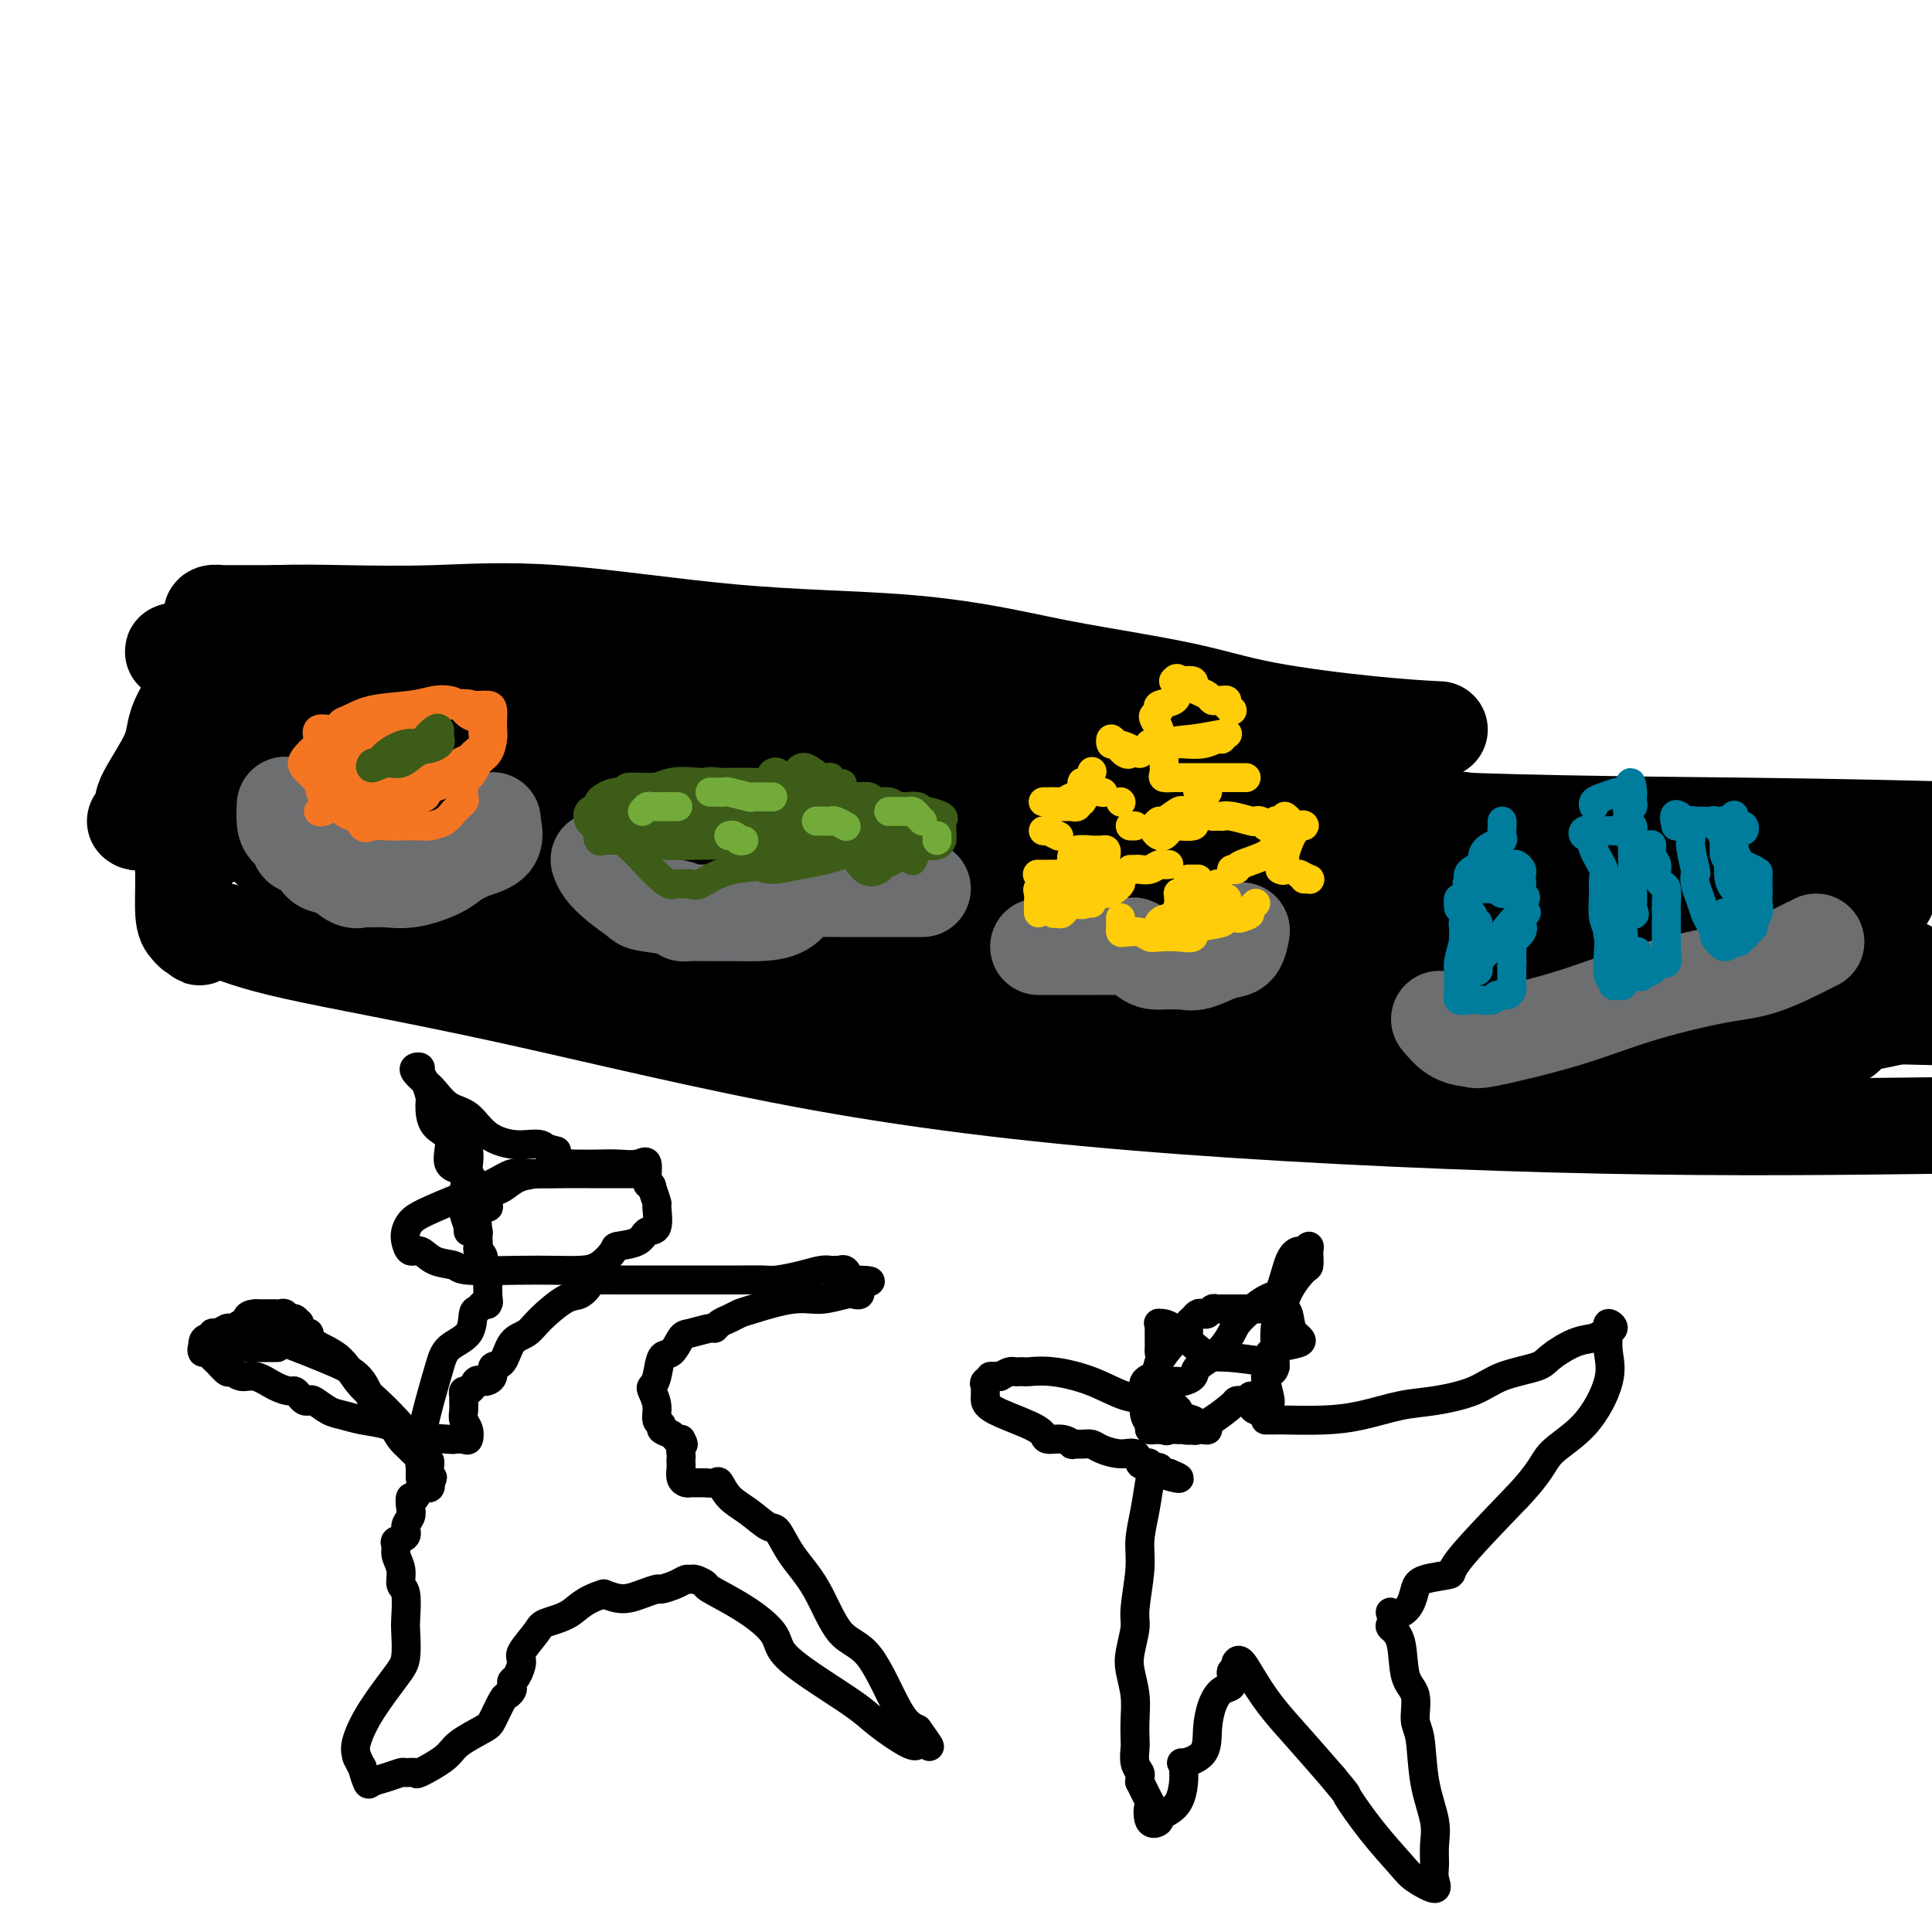 <svg viewBox='0 0 400 400' version='1.1' xmlns='http://www.w3.org/2000/svg' xmlns:xlink='http://www.w3.org/1999/xlink'><g fill='none' stroke='#000000' stroke-width='20' stroke-linecap='round' stroke-linejoin='round'><path d='M28,170c0.271,0.197 0.541,0.395 1,0c0.459,-0.395 1.106,-1.381 1,-2c-0.106,-0.619 -0.965,-0.870 0,-3c0.965,-2.130 3.753,-6.140 5,-9c1.247,-2.860 0.951,-4.572 2,-7c1.049,-2.428 3.442,-5.572 4,-8c0.558,-2.428 -0.718,-4.138 -2,-5c-1.282,-0.862 -2.569,-0.874 -3,-1c-0.431,-0.126 -0.007,-0.367 2,0c2.007,0.367 5.595,1.341 20,4c14.405,2.659 39.625,7.003 65,11c25.375,3.997 50.905,7.649 77,11c26.095,3.351 52.756,6.402 81,8c28.244,1.598 58.070,1.742 80,2c21.930,0.258 35.965,0.629 50,1'/><path d='M397,175c1.356,0.014 2.713,0.028 0,0c-2.713,-0.028 -9.494,-0.099 -14,0c-4.506,0.099 -6.736,0.367 -10,1c-3.264,0.633 -7.561,1.630 -12,2c-4.439,0.370 -9.022,0.112 -13,0c-3.978,-0.112 -7.353,-0.079 -11,0c-3.647,0.079 -7.565,0.203 -10,0c-2.435,-0.203 -3.387,-0.733 -4,-1c-0.613,-0.267 -0.885,-0.272 -3,-1c-2.115,-0.728 -6.071,-2.180 -8,-3c-1.929,-0.820 -1.830,-1.008 -2,-1c-0.170,0.008 -0.608,0.211 -1,0c-0.392,-0.211 -0.737,-0.836 -1,-1c-0.263,-0.164 -0.442,0.135 -1,0c-0.558,-0.135 -1.493,-0.702 -3,-1c-1.507,-0.298 -3.584,-0.325 -7,-1c-3.416,-0.675 -8.172,-1.998 -12,-3c-3.828,-1.002 -6.730,-1.684 -19,-5c-12.270,-3.316 -33.909,-9.267 -52,-13c-18.091,-3.733 -32.636,-5.249 -46,-7c-13.364,-1.751 -25.549,-3.737 -35,-5c-9.451,-1.263 -16.168,-1.802 -21,-2c-4.832,-0.198 -7.780,-0.053 -9,0c-1.220,0.053 -0.713,0.014 -1,0c-0.287,-0.014 -1.368,-0.004 -2,0c-0.632,0.004 -0.816,0.002 -1,0'/><path d='M99,134c-17.743,-2.222 -4.599,-0.776 -1,0c3.599,0.776 -2.345,0.884 -5,1c-2.655,0.116 -2.021,0.241 -4,1c-1.979,0.759 -6.573,2.154 -11,3c-4.427,0.846 -8.689,1.144 -13,2c-4.311,0.856 -8.670,2.271 -11,3c-2.330,0.729 -2.630,0.773 -3,1c-0.370,0.227 -0.808,0.636 -1,1c-0.192,0.364 -0.136,0.681 0,1c0.136,0.319 0.352,0.639 0,2c-0.352,1.361 -1.272,3.761 -2,8c-0.728,4.239 -1.264,10.315 -3,14c-1.736,3.685 -4.672,4.977 -6,6c-1.328,1.023 -1.046,1.777 -1,4c0.046,2.223 -0.142,5.915 0,8c0.142,2.085 0.615,2.561 1,3c0.385,0.439 0.681,0.840 1,1c0.319,0.160 0.659,0.080 1,0'/><path d='M41,193c0.482,1.896 0.185,0.636 1,0c0.815,-0.636 2.740,-0.649 5,0c2.260,0.649 4.854,1.961 14,4c9.146,2.039 24.843,4.806 44,9c19.157,4.194 41.774,9.815 65,14c23.226,4.185 47.061,6.934 75,9c27.939,2.066 59.983,3.447 87,4c27.017,0.553 49.009,0.276 71,0'/><path d='M368,215c3.925,0.533 7.849,1.065 0,0c-7.849,-1.065 -27.472,-3.729 -47,-7c-19.528,-3.271 -38.961,-7.149 -58,-10c-19.039,-2.851 -37.683,-4.674 -51,-6c-13.317,-1.326 -21.308,-2.155 -27,-3c-5.692,-0.845 -9.086,-1.704 -11,-2c-1.914,-0.296 -2.347,-0.027 1,0c3.347,0.027 10.473,-0.187 20,0c9.527,0.187 21.456,0.774 36,1c14.544,0.226 31.702,0.090 44,0c12.298,-0.090 19.735,-0.133 21,0c1.265,0.133 -3.644,0.442 -12,0c-8.356,-0.442 -20.160,-1.635 -38,-4c-17.840,-2.365 -41.717,-5.902 -59,-9c-17.283,-3.098 -27.973,-5.758 -39,-7c-11.027,-1.242 -22.392,-1.065 -28,-1c-5.608,0.065 -5.460,0.019 -5,0c0.460,-0.019 1.231,-0.011 2,0c0.769,0.011 1.536,0.023 3,0c1.464,-0.023 3.625,-0.083 4,0c0.375,0.083 -1.036,0.309 -3,0c-1.964,-0.309 -4.482,-1.155 -7,-2'/><path d='M114,165c-32.155,-4.463 -21.544,-4.121 -22,-4c-0.456,0.121 -11.981,0.021 -18,0c-6.019,-0.021 -6.533,0.038 -7,0c-0.467,-0.038 -0.889,-0.173 -1,0c-0.111,0.173 0.088,0.654 0,1c-0.088,0.346 -0.463,0.556 0,1c0.463,0.444 1.766,1.121 5,3c3.234,1.879 8.401,4.959 12,7c3.599,2.041 5.629,3.045 10,4c4.371,0.955 11.083,1.863 20,3c8.917,1.137 20.040,2.503 25,3c4.960,0.497 3.758,0.125 3,0c-0.758,-0.125 -1.073,-0.002 -1,0c0.073,0.002 0.533,-0.118 -3,0c-3.533,0.118 -11.059,0.474 -19,0c-7.941,-0.474 -16.296,-1.779 -23,-3c-6.704,-1.221 -11.758,-2.359 -15,-3c-3.242,-0.641 -4.672,-0.786 -5,-1c-0.328,-0.214 0.445,-0.499 2,0c1.555,0.499 3.890,1.780 7,3c3.110,1.220 6.993,2.379 10,3c3.007,0.621 5.136,0.702 6,1c0.864,0.298 0.463,0.811 0,1c-0.463,0.189 -0.990,0.054 -2,0c-1.010,-0.054 -2.505,-0.027 -4,0'/><path d='M94,184c-1.879,0.336 -3.576,0.677 -6,0c-2.424,-0.677 -5.574,-2.374 -8,-3c-2.426,-0.626 -4.127,-0.183 -5,0c-0.873,0.183 -0.918,0.106 -1,0c-0.082,-0.106 -0.200,-0.243 2,0c2.200,0.243 6.719,0.864 12,3c5.281,2.136 11.326,5.788 22,9c10.674,3.212 25.977,5.985 40,9c14.023,3.015 26.764,6.272 39,9c12.236,2.728 23.966,4.927 37,6c13.034,1.073 27.371,1.021 36,1c8.629,-0.021 11.551,-0.009 15,0c3.449,0.009 7.426,0.017 10,0c2.574,-0.017 3.745,-0.058 5,0c1.255,0.058 2.593,0.215 2,0c-0.593,-0.215 -3.118,-0.804 -3,-1c0.118,-0.196 2.878,-0.001 -9,-2c-11.878,-1.999 -38.394,-6.192 -60,-10c-21.606,-3.808 -38.303,-7.232 -54,-10c-15.697,-2.768 -30.394,-4.880 -40,-7c-9.606,-2.120 -14.121,-4.249 -16,-5c-1.879,-0.751 -1.121,-0.125 -1,0c0.121,0.125 -0.394,-0.250 1,0c1.394,0.250 4.697,1.125 8,2'/><path d='M120,185c6.174,1.132 17.607,2.961 32,5c14.393,2.039 31.744,4.289 55,7c23.256,2.711 52.415,5.884 75,8c22.585,2.116 38.596,3.176 61,4c22.404,0.824 51.202,1.412 80,2'/><path d='M393,210c6.203,0.410 12.406,0.821 0,0c-12.406,-0.821 -43.421,-2.872 -71,-4c-27.579,-1.128 -51.721,-1.332 -78,-2c-26.279,-0.668 -54.693,-1.801 -72,-3c-17.307,-1.199 -23.507,-2.464 -25,-3c-1.493,-0.536 1.719,-0.344 7,0c5.281,0.344 12.629,0.838 28,1c15.371,0.162 38.763,-0.009 61,0c22.237,0.009 43.317,0.200 59,0c15.683,-0.200 25.968,-0.789 35,-1c9.032,-0.211 16.811,-0.043 22,0c5.189,0.043 7.789,-0.040 9,0c1.211,0.040 1.032,0.203 0,0c-1.032,-0.203 -2.917,-0.772 -4,-1c-1.083,-0.228 -1.364,-0.114 -10,0c-8.636,0.114 -25.628,0.227 -43,0c-17.372,-0.227 -35.124,-0.793 -47,-1c-11.876,-0.207 -17.877,-0.056 -21,0c-3.123,0.056 -3.370,0.016 -3,0c0.370,-0.016 1.355,-0.008 3,0c1.645,0.008 3.949,0.016 6,0c2.051,-0.016 3.847,-0.056 10,0c6.153,0.056 16.662,0.207 31,0c14.338,-0.207 32.505,-0.774 47,-1c14.495,-0.226 25.318,-0.113 32,0c6.682,0.113 9.224,0.226 11,0c1.776,-0.226 2.786,-0.792 1,-1c-1.786,-0.208 -6.367,-0.060 -14,0c-7.633,0.060 -18.316,0.030 -29,0'/><path d='M338,194c-12.529,-0.259 -22.851,-0.408 -33,0c-10.149,0.408 -20.125,1.372 -27,2c-6.875,0.628 -10.650,0.920 -12,1c-1.350,0.080 -0.277,-0.052 0,0c0.277,0.052 -0.243,0.286 4,2c4.243,1.714 13.249,4.906 23,6c9.751,1.094 20.248,0.090 34,1c13.752,0.910 30.759,3.733 40,5c9.241,1.267 10.718,0.978 12,1c1.282,0.022 2.371,0.356 3,1c0.629,0.644 0.800,1.598 -1,2c-1.800,0.402 -5.570,0.252 -13,1c-7.430,0.748 -18.518,2.392 -30,3c-11.482,0.608 -23.356,0.178 -31,0c-7.644,-0.178 -11.058,-0.106 -12,0c-0.942,0.106 0.587,0.244 2,0c1.413,-0.244 2.709,-0.869 5,0c2.291,0.869 5.578,3.234 22,2c16.422,-1.234 45.978,-6.067 61,-9c15.022,-2.933 15.511,-3.967 16,-5'/><path d='M396,201c0.705,0.343 1.410,0.687 0,0c-1.410,-0.687 -4.935,-2.404 -10,-4c-5.065,-1.596 -11.668,-3.071 -18,-4c-6.332,-0.929 -12.392,-1.310 -18,-2c-5.608,-0.690 -10.765,-1.687 -16,-2c-5.235,-0.313 -10.547,0.060 -13,0c-2.453,-0.060 -2.047,-0.552 -2,-1c0.047,-0.448 -0.267,-0.852 0,-1c0.267,-0.148 1.114,-0.040 2,0c0.886,0.040 1.810,0.010 5,0c3.190,-0.010 8.646,-0.002 14,0c5.354,0.002 10.607,-0.001 14,0c3.393,0.001 4.926,0.008 6,0c1.074,-0.008 1.688,-0.031 1,0c-0.688,0.031 -2.679,0.114 -6,0c-3.321,-0.114 -7.971,-0.427 -13,0c-5.029,0.427 -10.438,1.593 -18,2c-7.562,0.407 -17.279,0.057 -21,0c-3.721,-0.057 -1.448,0.181 -1,0c0.448,-0.181 -0.930,-0.780 2,0c2.930,0.780 10.168,2.938 17,4c6.832,1.062 13.258,1.028 21,0c7.742,-1.028 16.800,-3.049 25,-4c8.200,-0.951 15.543,-0.832 19,-1c3.457,-0.168 3.030,-0.622 3,-1c-0.030,-0.378 0.338,-0.679 1,-1c0.662,-0.321 1.618,-0.663 -1,-1c-2.618,-0.337 -8.809,-0.668 -15,-1'/><path d='M374,184c-4.119,-0.873 -6.917,-1.557 -11,-2c-4.083,-0.443 -9.452,-0.647 -15,-1c-5.548,-0.353 -11.275,-0.856 -18,-1c-6.725,-0.144 -14.448,0.071 -22,0c-7.552,-0.071 -14.932,-0.429 -22,-1c-7.068,-0.571 -13.824,-1.356 -20,-2c-6.176,-0.644 -11.772,-1.148 -16,-2c-4.228,-0.852 -7.087,-2.054 -10,-3c-2.913,-0.946 -5.879,-1.638 -8,-2c-2.121,-0.362 -3.398,-0.394 -8,-1c-4.602,-0.606 -12.528,-1.784 -19,-2c-6.472,-0.216 -11.488,0.531 -15,0c-3.512,-0.531 -5.520,-2.339 -8,-3c-2.480,-0.661 -5.434,-0.175 -8,0c-2.566,0.175 -4.746,0.041 -8,0c-3.254,-0.041 -7.582,0.012 -11,0c-3.418,-0.012 -5.925,-0.091 -8,0c-2.075,0.091 -3.716,0.350 -5,1c-1.284,0.650 -2.210,1.691 -4,2c-1.790,0.309 -4.446,-0.113 -9,0c-4.554,0.113 -11.008,0.762 -15,1c-3.992,0.238 -5.521,0.063 -7,0c-1.479,-0.063 -2.909,-0.016 -5,0c-2.091,0.016 -4.845,0.002 -6,0c-1.155,-0.002 -0.712,0.010 -1,0c-0.288,-0.010 -1.308,-0.041 -2,0c-0.692,0.041 -1.055,0.155 -2,0c-0.945,-0.155 -2.473,-0.577 -4,-1'/><path d='M87,167c-15.269,0.011 -5.941,-1.461 -3,-2c2.941,-0.539 -0.506,-0.144 -3,0c-2.494,0.144 -4.035,0.039 -5,0c-0.965,-0.039 -1.354,-0.010 -2,0c-0.646,0.010 -1.550,0.002 -2,0c-0.450,-0.002 -0.447,0.002 -1,0c-0.553,-0.002 -1.661,-0.012 -3,0c-1.339,0.012 -2.909,0.045 -4,0c-1.091,-0.045 -1.704,-0.167 -2,0c-0.296,0.167 -0.275,0.622 -2,1c-1.725,0.378 -5.195,0.679 -7,1c-1.805,0.321 -1.945,0.663 -2,1c-0.055,0.337 -0.025,0.668 0,1c0.025,0.332 0.045,0.663 0,1c-0.045,0.337 -0.155,0.680 0,1c0.155,0.320 0.576,0.618 1,1c0.424,0.382 0.850,0.849 2,2c1.150,1.151 3.024,2.988 6,4c2.976,1.012 7.053,1.199 11,2c3.947,0.801 7.762,2.215 9,3c1.238,0.785 -0.102,0.943 0,1c0.102,0.057 1.646,0.015 2,0c0.354,-0.015 -0.482,-0.004 -1,0c-0.518,0.004 -0.720,0.001 -1,0c-0.280,-0.001 -0.640,-0.001 -1,0'/><path d='M79,184c2.870,0.913 0.546,0.197 -1,0c-1.546,-0.197 -2.315,0.126 -3,0c-0.685,-0.126 -1.287,-0.700 -2,-1c-0.713,-0.300 -1.537,-0.324 -2,-1c-0.463,-0.676 -0.567,-2.004 -1,-3c-0.433,-0.996 -1.197,-1.661 -2,-2c-0.803,-0.339 -1.645,-0.351 -2,-1c-0.355,-0.649 -0.223,-1.936 -1,-3c-0.777,-1.064 -2.464,-1.905 -3,-3c-0.536,-1.095 0.079,-2.442 0,-4c-0.079,-1.558 -0.850,-3.326 -2,-5c-1.150,-1.674 -2.678,-3.253 -4,-5c-1.322,-1.747 -2.438,-3.660 -3,-5c-0.562,-1.340 -0.570,-2.106 -1,-3c-0.430,-0.894 -1.282,-1.917 -2,-4c-0.718,-2.083 -1.302,-5.226 -2,-7c-0.698,-1.774 -1.509,-2.178 -2,-3c-0.491,-0.822 -0.660,-2.063 -1,-3c-0.340,-0.937 -0.850,-1.572 -1,-2c-0.150,-0.428 0.061,-0.651 0,-1c-0.061,-0.349 -0.395,-0.826 0,-1c0.395,-0.174 1.517,-0.047 2,0c0.483,0.047 0.325,0.013 1,0c0.675,-0.013 2.182,-0.003 3,0c0.818,0.003 0.948,0.001 2,0c1.052,-0.001 3.026,-0.000 5,0'/><path d='M57,127c4.308,-0.171 8.578,-0.097 14,0c5.422,0.097 11.997,0.217 19,0c7.003,-0.217 14.435,-0.772 25,0c10.565,0.772 24.264,2.870 37,4c12.736,1.130 24.511,1.292 34,2c9.489,0.708 16.692,1.962 22,3c5.308,1.038 8.720,1.862 15,3c6.280,1.138 15.429,2.592 22,4c6.571,1.408 10.566,2.769 17,4c6.434,1.231 15.309,2.331 22,3c6.691,0.669 11.197,0.905 13,1c1.803,0.095 0.901,0.047 0,0'/></g>
<g fill='none' stroke='#6D6E70' stroke-width='20' stroke-linecap='round' stroke-linejoin='round'><path d='M59,167c0.013,-0.294 0.026,-0.587 0,0c-0.026,0.587 -0.091,2.055 0,3c0.091,0.945 0.339,1.366 1,2c0.661,0.634 1.736,1.479 2,2c0.264,0.521 -0.282,0.717 0,1c0.282,0.283 1.391,0.652 2,1c0.609,0.348 0.719,0.675 1,1c0.281,0.325 0.733,0.647 1,1c0.267,0.353 0.350,0.736 1,1c0.650,0.264 1.866,0.410 3,1c1.134,0.590 2.184,1.624 3,2c0.816,0.376 1.398,0.095 2,0c0.602,-0.095 1.224,-0.003 2,0c0.776,0.003 1.708,-0.082 3,0c1.292,0.082 2.946,0.333 5,0c2.054,-0.333 4.508,-1.250 6,-2c1.492,-0.750 2.022,-1.335 3,-2c0.978,-0.665 2.406,-1.411 4,-2c1.594,-0.589 3.355,-1.020 4,-2c0.645,-0.980 0.173,-2.510 0,-3c-0.173,-0.490 -0.047,0.060 0,0c0.047,-0.060 0.013,-0.732 0,-1c-0.013,-0.268 -0.007,-0.134 0,0'/><path d='M124,178c0.200,0.590 0.399,1.180 1,2c0.601,0.820 1.602,1.870 3,3c1.398,1.130 3.193,2.341 4,3c0.807,0.659 0.627,0.765 2,1c1.373,0.235 4.299,0.599 6,1c1.701,0.401 2.175,0.840 2,1c-0.175,0.160 -1.001,0.042 0,0c1.001,-0.042 3.829,-0.007 6,0c2.171,0.007 3.685,-0.012 5,0c1.315,0.012 2.431,0.056 4,0c1.569,-0.056 3.592,-0.211 5,-1c1.408,-0.789 2.201,-2.211 3,-3c0.799,-0.789 1.604,-0.943 3,-1c1.396,-0.057 3.382,-0.015 6,0c2.618,0.015 5.867,0.004 8,0c2.133,-0.004 3.150,-0.001 4,0c0.850,0.001 1.534,0.000 2,0c0.466,-0.000 0.712,-0.000 1,0c0.288,0.000 0.616,0.000 1,0c0.384,-0.000 0.824,-0.000 1,0c0.176,0.000 0.088,0.000 0,0'/><path d='M215,196c0.357,0.000 0.714,0.000 1,0c0.286,-0.000 0.500,-0.000 1,0c0.500,0.000 1.286,0.000 2,0c0.714,-0.000 1.356,-0.000 2,0c0.644,0.000 1.289,0.000 2,0c0.711,-0.000 1.488,-0.000 2,0c0.512,0.000 0.761,0.001 1,0c0.239,-0.001 0.469,-0.002 1,0c0.531,0.002 1.364,0.007 2,0c0.636,-0.007 1.077,-0.026 2,0c0.923,0.026 2.330,0.098 3,0c0.670,-0.098 0.603,-0.366 1,0c0.397,0.366 1.258,1.366 2,2c0.742,0.634 1.363,0.901 2,1c0.637,0.099 1.288,0.028 2,0c0.712,-0.028 1.485,-0.015 2,0c0.515,0.015 0.771,0.031 1,0c0.229,-0.031 0.429,-0.111 1,0c0.571,0.111 1.512,0.412 3,0c1.488,-0.412 3.523,-1.536 5,-2c1.477,-0.464 2.396,-0.269 3,-1c0.604,-0.731 0.893,-2.389 1,-3c0.107,-0.611 0.030,-0.175 0,0c-0.030,0.175 -0.015,0.087 0,0'/><path d='M298,211c0.951,1.154 1.903,2.308 3,3c1.097,0.692 2.341,0.920 3,1c0.659,0.080 0.733,0.010 1,0c0.267,-0.010 0.726,0.038 1,0c0.274,-0.038 0.363,-0.164 0,0c-0.363,0.164 -1.179,0.618 2,0c3.179,-0.618 10.355,-2.309 16,-4c5.645,-1.691 9.761,-3.381 15,-5c5.239,-1.619 11.600,-3.166 16,-4c4.400,-0.834 6.839,-0.956 10,-2c3.161,-1.044 7.043,-3.012 9,-4c1.957,-0.988 1.988,-0.997 2,-1c0.012,-0.003 0.006,-0.002 0,0'/></g>
<g fill='none' stroke='#F47623' stroke-width='6' stroke-linecap='round' stroke-linejoin='round'><path d='M75,156c0.000,0.417 0.000,0.833 0,1c0.000,0.167 0.000,0.083 0,0'/><path d='M66,168c-0.060,-0.030 -0.119,-0.061 0,0c0.119,0.061 0.417,0.212 1,0c0.583,-0.212 1.451,-0.788 3,-1c1.549,-0.212 3.781,-0.061 5,0c1.219,0.061 1.427,0.031 2,0c0.573,-0.031 1.513,-0.064 2,0c0.487,0.064 0.521,0.224 1,0c0.479,-0.224 1.403,-0.834 2,-1c0.597,-0.166 0.868,0.111 1,0c0.132,-0.111 0.127,-0.611 0,-1c-0.127,-0.389 -0.374,-0.668 -1,-1c-0.626,-0.332 -1.632,-0.718 -2,-1c-0.368,-0.282 -0.099,-0.461 0,-1c0.099,-0.539 0.028,-1.440 0,-2c-0.028,-0.560 -0.014,-0.780 0,-1'/><path d='M80,159c-0.307,-1.131 -0.075,-0.457 0,0c0.075,0.457 -0.007,0.697 0,1c0.007,0.303 0.104,0.670 0,1c-0.104,0.330 -0.411,0.623 -1,1c-0.589,0.377 -1.462,0.836 -2,1c-0.538,0.164 -0.740,0.031 -1,0c-0.260,-0.031 -0.579,0.041 -1,0c-0.421,-0.041 -0.945,-0.193 -2,-1c-1.055,-0.807 -2.642,-2.269 -4,-4c-1.358,-1.731 -2.485,-3.733 -3,-5c-0.515,-1.267 -0.416,-1.800 0,-2c0.416,-0.200 1.148,-0.067 2,0c0.852,0.067 1.822,0.068 3,0c1.178,-0.068 2.564,-0.204 3,0c0.436,0.204 -0.077,0.747 0,1c0.077,0.253 0.746,0.215 1,1c0.254,0.785 0.094,2.393 0,4c-0.094,1.607 -0.120,3.212 0,4c0.120,0.788 0.387,0.758 0,1c-0.387,0.242 -1.428,0.755 -2,1c-0.572,0.245 -0.675,0.220 -1,0c-0.325,-0.220 -0.871,-0.636 -1,-1c-0.129,-0.364 0.157,-0.675 0,-1c-0.157,-0.325 -0.759,-0.664 -1,-1c-0.241,-0.336 -0.120,-0.668 0,-1'/><path d='M70,159c0.285,-0.843 2.497,-0.952 5,-1c2.503,-0.048 5.298,-0.035 7,0c1.702,0.035 2.312,0.093 3,0c0.688,-0.093 1.455,-0.338 2,0c0.545,0.338 0.869,1.257 1,2c0.131,0.743 0.070,1.308 0,2c-0.070,0.692 -0.147,1.509 0,2c0.147,0.491 0.519,0.654 0,1c-0.519,0.346 -1.929,0.875 -4,1c-2.071,0.125 -4.803,-0.155 -6,0c-1.197,0.155 -0.861,0.745 -1,1c-0.139,0.255 -0.755,0.173 -1,0c-0.245,-0.173 -0.119,-0.439 0,-1c0.119,-0.561 0.232,-1.419 0,-2c-0.232,-0.581 -0.809,-0.886 0,-1c0.809,-0.114 3.002,-0.038 4,0c0.998,0.038 0.800,0.038 1,0c0.200,-0.038 0.798,-0.112 1,0c0.202,0.112 0.010,0.412 0,1c-0.010,0.588 0.164,1.464 0,2c-0.164,0.536 -0.666,0.733 -1,1c-0.334,0.267 -0.499,0.604 -1,1c-0.501,0.396 -1.336,0.850 -2,1c-0.664,0.150 -1.155,-0.003 -2,0c-0.845,0.003 -2.044,0.164 -3,0c-0.956,-0.164 -1.669,-0.652 -2,-1c-0.331,-0.348 -0.282,-0.555 -1,-1c-0.718,-0.445 -2.205,-1.127 -3,-2c-0.795,-0.873 -0.897,-1.936 -1,-3'/><path d='M66,162c-1.720,-1.685 -2.519,-2.399 -3,-3c-0.481,-0.601 -0.643,-1.090 0,-2c0.643,-0.910 2.092,-2.240 3,-3c0.908,-0.760 1.276,-0.951 3,-1c1.724,-0.049 4.804,0.043 6,0c1.196,-0.043 0.509,-0.220 1,0c0.491,0.220 2.162,0.837 4,1c1.838,0.163 3.843,-0.130 5,0c1.157,0.130 1.465,0.682 2,1c0.535,0.318 1.296,0.401 2,1c0.704,0.599 1.351,1.712 2,2c0.649,0.288 1.300,-0.250 2,0c0.700,0.250 1.449,1.288 2,2c0.551,0.712 0.903,1.097 1,2c0.097,0.903 -0.061,2.323 0,3c0.061,0.677 0.340,0.612 0,1c-0.340,0.388 -1.300,1.228 -2,2c-0.700,0.772 -1.141,1.475 -2,2c-0.859,0.525 -2.138,0.873 -3,1c-0.862,0.127 -1.309,0.033 -2,0c-0.691,-0.033 -1.627,-0.005 -2,0c-0.373,0.005 -0.183,-0.012 -1,0c-0.817,0.012 -2.643,0.055 -4,0c-1.357,-0.055 -2.247,-0.208 -3,0c-0.753,0.208 -1.368,0.775 -2,0c-0.632,-0.775 -1.280,-2.894 -2,-4c-0.720,-1.106 -1.511,-1.200 -2,-2c-0.489,-0.800 -0.678,-2.307 -1,-3c-0.322,-0.693 -0.779,-0.571 -1,-2c-0.221,-1.429 -0.206,-4.408 0,-6c0.206,-1.592 0.603,-1.796 1,-2'/><path d='M70,152c0.106,-2.581 0.872,-2.534 2,-3c1.128,-0.466 2.620,-1.443 5,-2c2.380,-0.557 5.649,-0.692 8,-1c2.351,-0.308 3.785,-0.788 5,-1c1.215,-0.212 2.210,-0.155 3,0c0.790,0.155 1.374,0.408 2,1c0.626,0.592 1.294,1.523 2,2c0.706,0.477 1.450,0.499 2,1c0.550,0.501 0.906,1.482 1,2c0.094,0.518 -0.072,0.572 0,1c0.072,0.428 0.384,1.231 0,2c-0.384,0.769 -1.463,1.506 -2,2c-0.537,0.494 -0.533,0.745 -1,1c-0.467,0.255 -1.405,0.513 -2,1c-0.595,0.487 -0.848,1.202 -2,2c-1.152,0.798 -3.205,1.678 -4,2c-0.795,0.322 -0.334,0.084 -1,0c-0.666,-0.084 -2.459,-0.015 -4,0c-1.541,0.015 -2.828,-0.026 -4,0c-1.172,0.026 -2.227,0.118 -3,0c-0.773,-0.118 -1.262,-0.447 -2,-1c-0.738,-0.553 -1.725,-1.329 -2,-2c-0.275,-0.671 0.162,-1.238 0,-2c-0.162,-0.762 -0.923,-1.721 -1,-2c-0.077,-0.279 0.529,0.120 1,0c0.471,-0.120 0.807,-0.761 2,-1c1.193,-0.239 3.242,-0.078 5,0c1.758,0.078 3.224,0.072 4,0c0.776,-0.072 0.863,-0.212 1,0c0.137,0.212 0.325,0.775 0,1c-0.325,0.225 -1.162,0.113 -2,0'/><path d='M83,155c1.172,-0.011 -1.397,-0.040 -3,0c-1.603,0.040 -2.238,0.149 -3,0c-0.762,-0.149 -1.650,-0.556 -2,-1c-0.350,-0.444 -0.163,-0.925 0,-1c0.163,-0.075 0.302,0.256 0,0c-0.302,-0.256 -1.047,-1.098 -1,-2c0.047,-0.902 0.884,-1.864 1,-2c0.116,-0.136 -0.491,0.554 3,0c3.491,-0.554 11.079,-2.353 15,-3c3.921,-0.647 4.175,-0.143 5,0c0.825,0.143 2.222,-0.076 3,0c0.778,0.076 0.939,0.447 1,1c0.061,0.553 0.024,1.288 0,2c-0.024,0.712 -0.035,1.403 0,2c0.035,0.597 0.116,1.101 0,2c-0.116,0.899 -0.429,2.192 -1,3c-0.571,0.808 -1.399,1.131 -2,2c-0.601,0.869 -0.975,2.284 -2,3c-1.025,0.716 -2.700,0.731 -4,1c-1.300,0.269 -2.226,0.790 -3,1c-0.774,0.210 -1.396,0.109 -2,0c-0.604,-0.109 -1.191,-0.225 -2,0c-0.809,0.225 -1.839,0.793 -3,1c-1.161,0.207 -2.454,0.054 -3,0c-0.546,-0.054 -0.345,-0.007 -1,0c-0.655,0.007 -2.167,-0.025 -3,0c-0.833,0.025 -0.988,0.106 -1,0c-0.012,-0.106 0.121,-0.400 0,-1c-0.121,-0.600 -0.494,-1.508 0,-3c0.494,-1.492 1.855,-3.569 3,-5c1.145,-1.431 2.072,-2.215 3,-3'/><path d='M81,152c1.444,-2.089 2.556,-1.311 3,-1c0.444,0.311 0.222,0.156 0,0'/></g>
<g fill='none' stroke='#3D5C18' stroke-width='6' stroke-linecap='round' stroke-linejoin='round'><path d='M91,154c-0.773,-0.100 -1.546,-0.200 -2,0c-0.454,0.200 -0.588,0.699 -1,1c-0.412,0.301 -1.102,0.402 -2,1c-0.898,0.598 -2.003,1.692 -3,2c-0.997,0.308 -1.885,-0.172 -3,0c-1.115,0.172 -2.458,0.995 -3,1c-0.542,0.005 -0.282,-0.807 0,-1c0.282,-0.193 0.585,0.234 1,0c0.415,-0.234 0.941,-1.128 2,-2c1.059,-0.872 2.652,-1.723 4,-2c1.348,-0.277 2.452,0.020 3,0c0.548,-0.020 0.539,-0.355 1,-1c0.461,-0.645 1.391,-1.599 2,-2c0.609,-0.401 0.897,-0.248 1,0c0.103,0.248 0.021,0.592 0,1c-0.021,0.408 0.019,0.880 0,1c-0.019,0.120 -0.096,-0.111 0,0c0.096,0.111 0.366,0.566 0,1c-0.366,0.434 -1.368,0.848 -2,1c-0.632,0.152 -0.895,0.044 -1,0c-0.105,-0.044 -0.053,-0.022 0,0'/><path d='M143,175c0.033,-0.023 0.067,-0.046 -1,0c-1.067,0.046 -3.234,0.161 -4,0c-0.766,-0.161 -0.132,-0.596 0,-1c0.132,-0.404 -0.239,-0.776 -1,-1c-0.761,-0.224 -1.912,-0.301 -3,-1c-1.088,-0.699 -2.112,-2.019 -3,-3c-0.888,-0.981 -1.639,-1.622 -2,-2c-0.361,-0.378 -0.331,-0.493 0,-1c0.331,-0.507 0.963,-1.404 1,-2c0.037,-0.596 -0.520,-0.889 0,-1c0.520,-0.111 2.116,-0.039 3,0c0.884,0.039 1.054,0.045 2,0c0.946,-0.045 2.667,-0.143 5,0c2.333,0.143 5.277,0.525 8,1c2.723,0.475 5.223,1.041 8,2c2.777,0.959 5.829,2.310 8,3c2.171,0.690 3.460,0.717 5,1c1.540,0.283 3.330,0.821 4,1c0.670,0.179 0.219,-0.002 0,0c-0.219,0.002 -0.207,0.187 -1,0c-0.793,-0.187 -2.392,-0.746 -4,-1c-1.608,-0.254 -3.225,-0.204 -4,0c-0.775,0.204 -0.707,0.562 -1,1c-0.293,0.438 -0.947,0.955 -2,1c-1.053,0.045 -2.506,-0.381 -5,0c-2.494,0.381 -6.028,1.570 -8,2c-1.972,0.430 -2.382,0.101 -3,0c-0.618,-0.101 -1.444,0.024 -2,0c-0.556,-0.024 -0.842,-0.199 -1,-1c-0.158,-0.801 -0.188,-2.229 0,-3c0.188,-0.771 0.594,-0.886 1,-1'/><path d='M143,169c-0.025,-0.956 0.911,-0.845 3,-1c2.089,-0.155 5.330,-0.577 8,-1c2.670,-0.423 4.769,-0.845 6,-1c1.231,-0.155 1.594,-0.041 2,0c0.406,0.041 0.855,0.008 -1,0c-1.855,-0.008 -6.015,0.010 -9,0c-2.985,-0.010 -4.795,-0.049 -6,0c-1.205,0.049 -1.805,0.185 -2,0c-0.195,-0.185 0.016,-0.691 0,-1c-0.016,-0.309 -0.260,-0.423 0,-1c0.260,-0.577 1.024,-1.619 2,-2c0.976,-0.381 2.165,-0.101 3,0c0.835,0.101 1.316,0.024 3,0c1.684,-0.024 4.571,0.004 6,0c1.429,-0.004 1.399,-0.041 2,0c0.601,0.041 1.833,0.158 2,0c0.167,-0.158 -0.732,-0.592 -1,-1c-0.268,-0.408 0.093,-0.789 0,-1c-0.093,-0.211 -0.642,-0.253 -1,0c-0.358,0.253 -0.527,0.799 0,1c0.527,0.201 1.749,0.057 3,0c1.251,-0.057 2.531,-0.025 4,0c1.469,0.025 3.126,0.045 4,0c0.874,-0.045 0.964,-0.156 1,0c0.036,0.156 0.018,0.578 0,1'/><path d='M172,162c4.293,0.195 2.026,0.681 0,0c-2.026,-0.681 -3.811,-2.530 -5,-3c-1.189,-0.470 -1.783,0.437 -2,1c-0.217,0.563 -0.058,0.781 0,1c0.058,0.219 0.016,0.438 0,1c-0.016,0.562 -0.004,1.467 -1,2c-0.996,0.533 -3.000,0.695 -4,1c-1.000,0.305 -0.997,0.755 -2,1c-1.003,0.245 -3.013,0.286 -6,1c-2.987,0.714 -6.950,2.100 -12,3c-5.050,0.900 -11.187,1.313 -14,2c-2.813,0.687 -2.303,1.648 -2,2c0.303,0.352 0.400,0.094 1,0c0.600,-0.094 1.705,-0.025 4,0c2.295,0.025 5.781,0.006 9,0c3.219,-0.006 6.172,0.002 8,0c1.828,-0.002 2.530,-0.015 3,0c0.470,0.015 0.707,0.056 1,0c0.293,-0.056 0.642,-0.210 1,0c0.358,0.210 0.726,0.785 1,1c0.274,0.215 0.454,0.069 1,0c0.546,-0.069 1.458,-0.060 2,0c0.542,0.060 0.712,0.171 1,0c0.288,-0.171 0.693,-0.623 1,-1c0.307,-0.377 0.516,-0.679 1,-1c0.484,-0.321 1.242,-0.660 2,-1'/><path d='M160,172c0.960,-0.464 0.860,-0.124 1,0c0.140,0.124 0.520,0.033 1,0c0.480,-0.033 1.060,-0.008 2,0c0.940,0.008 2.241,0.001 3,0c0.759,-0.001 0.977,0.006 1,0c0.023,-0.006 -0.150,-0.026 0,0c0.150,0.026 0.622,0.096 1,0c0.378,-0.096 0.663,-0.360 1,0c0.337,0.360 0.727,1.344 1,2c0.273,0.656 0.431,0.986 0,1c-0.431,0.014 -1.449,-0.286 -2,0c-0.551,0.286 -0.634,1.159 -1,2c-0.366,0.841 -1.014,1.651 -4,2c-2.986,0.349 -8.309,0.236 -12,1c-3.691,0.764 -5.751,2.404 -7,3c-1.249,0.596 -1.688,0.149 -2,0c-0.312,-0.149 -0.495,-0.001 -1,0c-0.505,0.001 -1.330,-0.146 -2,0c-0.670,0.146 -1.186,0.585 -3,-1c-1.814,-1.585 -4.928,-5.195 -7,-7c-2.072,-1.805 -3.102,-1.804 -4,-2c-0.898,-0.196 -1.664,-0.588 -2,-1c-0.336,-0.412 -0.242,-0.842 0,-1c0.242,-0.158 0.631,-0.042 1,0c0.369,0.042 0.718,0.011 1,0c0.282,-0.011 0.498,-0.003 2,0c1.502,0.003 4.289,0.001 6,0c1.711,-0.001 2.346,-0.000 3,0c0.654,0.000 1.327,0.000 2,0'/><path d='M139,171c2.801,-0.000 2.302,-0.000 3,0c0.698,0.000 2.592,0.000 4,0c1.408,-0.000 2.330,-0.001 3,0c0.670,0.001 1.089,0.003 2,0c0.911,-0.003 2.315,-0.010 3,0c0.685,0.010 0.652,0.036 2,0c1.348,-0.036 4.077,-0.136 6,0c1.923,0.136 3.041,0.507 4,1c0.959,0.493 1.758,1.109 2,1c0.242,-0.109 -0.072,-0.943 0,-2c0.072,-1.057 0.531,-2.335 1,-3c0.469,-0.665 0.948,-0.715 1,-1c0.052,-0.285 -0.323,-0.806 0,-1c0.323,-0.194 1.344,-0.063 2,0c0.656,0.063 0.946,0.057 1,0c0.054,-0.057 -0.128,-0.165 0,0c0.128,0.165 0.567,0.604 1,1c0.433,0.396 0.858,0.750 1,1c0.142,0.250 -0.001,0.396 0,1c0.001,0.604 0.147,1.667 0,2c-0.147,0.333 -0.585,-0.065 -1,0c-0.415,0.065 -0.807,0.592 -1,1c-0.193,0.408 -0.186,0.698 -1,1c-0.814,0.302 -2.450,0.617 -4,1c-1.550,0.383 -3.013,0.835 -5,1c-1.987,0.165 -4.496,0.045 -8,0c-3.504,-0.045 -8.001,-0.013 -11,0c-2.999,0.013 -4.499,0.006 -6,0'/><path d='M138,175c-5.118,-0.406 -5.412,-1.422 -7,-2c-1.588,-0.578 -4.470,-0.718 -6,-1c-1.530,-0.282 -1.706,-0.706 -2,-1c-0.294,-0.294 -0.704,-0.460 -1,-1c-0.296,-0.540 -0.478,-1.456 0,-2c0.478,-0.544 1.617,-0.718 2,-1c0.383,-0.282 0.011,-0.671 0,-1c-0.011,-0.329 0.338,-0.596 1,-1c0.662,-0.404 1.637,-0.945 3,-1c1.363,-0.055 3.116,0.378 5,0c1.884,-0.378 3.901,-1.565 6,-2c2.099,-0.435 4.282,-0.117 6,0c1.718,0.117 2.971,0.032 4,0c1.029,-0.032 1.835,-0.011 3,0c1.165,0.011 2.688,0.010 3,0c0.312,-0.010 -0.586,-0.031 0,0c0.586,0.031 2.657,0.113 4,0c1.343,-0.113 1.957,-0.420 3,0c1.043,0.420 2.515,1.569 4,2c1.485,0.431 2.982,0.144 4,0c1.018,-0.144 1.558,-0.144 2,0c0.442,0.144 0.787,0.434 1,1c0.213,0.566 0.296,1.409 1,2c0.704,0.591 2.030,0.932 3,1c0.970,0.068 1.583,-0.136 2,0c0.417,0.136 0.638,0.614 1,1c0.362,0.386 0.867,0.681 1,1c0.133,0.319 -0.105,0.663 0,1c0.105,0.337 0.552,0.669 1,1'/><path d='M182,172c3.064,1.450 0.723,0.076 0,0c-0.723,-0.076 0.173,1.145 1,2c0.827,0.855 1.586,1.343 2,2c0.414,0.657 0.483,1.481 0,2c-0.483,0.519 -1.517,0.731 -2,1c-0.483,0.269 -0.415,0.593 -1,1c-0.585,0.407 -1.822,0.895 -3,0c-1.178,-0.895 -2.296,-3.175 -3,-4c-0.704,-0.825 -0.995,-0.197 -1,-1c-0.005,-0.803 0.274,-3.038 1,-4c0.726,-0.962 1.897,-0.650 3,-1c1.103,-0.350 2.137,-1.362 3,-2c0.863,-0.638 1.555,-0.903 2,-1c0.445,-0.097 0.643,-0.026 1,0c0.357,0.026 0.873,0.006 1,0c0.127,-0.006 -0.135,0.001 0,0c0.135,-0.001 0.668,-0.011 1,0c0.332,0.011 0.464,0.042 1,0c0.536,-0.042 1.475,-0.155 2,0c0.525,0.155 0.637,0.580 1,1c0.363,0.420 0.979,0.835 1,1c0.021,0.165 -0.552,0.079 -1,0c-0.448,-0.079 -0.772,-0.151 -1,0c-0.228,0.151 -0.360,0.525 -1,1c-0.640,0.475 -1.788,1.051 -3,2c-1.212,0.949 -2.489,2.271 -4,3c-1.511,0.729 -3.255,0.864 -5,1'/><path d='M177,176c-4.334,1.849 -8.170,2.473 -11,3c-2.830,0.527 -4.653,0.957 -6,1c-1.347,0.043 -2.218,-0.301 -3,-1c-0.782,-0.699 -1.477,-1.754 -2,-2c-0.523,-0.246 -0.876,0.315 -1,0c-0.124,-0.315 -0.019,-1.508 0,-2c0.019,-0.492 -0.049,-0.285 0,-1c0.049,-0.715 0.216,-2.352 1,-3c0.784,-0.648 2.186,-0.307 3,-1c0.814,-0.693 1.040,-2.420 2,-3c0.960,-0.580 2.655,-0.012 4,0c1.345,0.012 2.342,-0.533 3,-1c0.658,-0.467 0.978,-0.857 1,-1c0.022,-0.143 -0.252,-0.038 0,0c0.252,0.038 1.031,0.009 2,0c0.969,-0.009 2.127,0.002 3,0c0.873,-0.002 1.459,-0.016 2,0c0.541,0.016 1.036,0.061 2,0c0.964,-0.061 2.397,-0.228 3,0c0.603,0.228 0.375,0.850 1,1c0.625,0.150 2.101,-0.171 3,0c0.899,0.171 1.219,0.833 2,1c0.781,0.167 2.023,-0.163 3,0c0.977,0.163 1.687,0.818 2,1c0.313,0.182 0.227,-0.110 1,0c0.773,0.110 2.403,0.624 3,1c0.597,0.376 0.160,0.616 0,1c-0.160,0.384 -0.043,0.911 0,1c0.043,0.089 0.012,-0.260 0,0c-0.012,0.260 -0.006,1.130 0,2'/><path d='M195,173c0.032,0.785 0.111,0.748 0,1c-0.111,0.252 -0.412,0.793 -1,1c-0.588,0.207 -1.464,0.080 -2,0c-0.536,-0.080 -0.731,-0.114 -1,0c-0.269,0.114 -0.611,0.377 -1,1c-0.389,0.623 -0.825,1.607 -1,2c-0.175,0.393 -0.087,0.197 0,0'/></g>
<g fill='none' stroke='#73AB3A' stroke-width='6' stroke-linecap='round' stroke-linejoin='round'><path d='M147,164c0.195,-0.008 0.389,-0.016 1,0c0.611,0.016 1.638,0.057 2,0c0.362,-0.057 0.058,-0.211 1,0c0.942,0.211 3.128,0.789 4,1c0.872,0.211 0.430,0.057 1,0c0.570,-0.057 2.154,-0.015 3,0c0.846,0.015 0.956,0.004 1,0c0.044,-0.004 0.022,-0.002 0,0'/><path d='M151,173c-0.091,0.030 -0.182,0.061 0,0c0.182,-0.061 0.636,-0.212 1,0c0.364,0.212 0.636,0.788 1,1c0.364,0.212 0.818,0.061 1,0c0.182,-0.061 0.091,-0.030 0,0'/><path d='M133,168c0.346,-0.423 0.692,-0.845 1,-1c0.308,-0.155 0.577,-0.041 1,0c0.423,0.041 0.998,0.011 2,0c1.002,-0.011 2.429,-0.003 3,0c0.571,0.003 0.285,0.002 0,0'/><path d='M169,170c0.336,0.002 0.672,0.004 1,0c0.328,-0.004 0.648,-0.015 1,0c0.352,0.015 0.735,0.057 1,0c0.265,-0.057 0.411,-0.211 1,0c0.589,0.211 1.620,0.788 2,1c0.380,0.212 0.109,0.061 0,0c-0.109,-0.061 -0.054,-0.030 0,0'/><path d='M184,168c0.333,-0.000 0.667,-0.001 1,0c0.333,0.001 0.666,0.003 1,0c0.334,-0.003 0.667,-0.011 1,0c0.333,0.011 0.664,0.042 1,0c0.336,-0.042 0.678,-0.155 1,0c0.322,0.155 0.625,0.580 1,1c0.375,0.420 0.821,0.834 1,1c0.179,0.166 0.089,0.083 0,0'/><path d='M194,173c0.000,0.417 0.000,0.833 0,1c0.000,0.167 0.000,0.083 0,0'/></g>
<g fill='none' stroke='#FFCD0A' stroke-width='6' stroke-linecap='round' stroke-linejoin='round'><path d='M215,189c-0.012,-0.649 -0.025,-1.298 0,-2c0.025,-0.702 0.087,-1.457 0,-2c-0.087,-0.543 -0.322,-0.875 0,-1c0.322,-0.125 1.200,-0.044 2,0c0.800,0.044 1.523,0.050 2,0c0.477,-0.050 0.709,-0.157 1,-1c0.291,-0.843 0.642,-2.422 1,-3c0.358,-0.578 0.722,-0.156 1,0c0.278,0.156 0.468,0.045 1,0c0.532,-0.045 1.406,-0.026 2,0c0.594,0.026 0.909,0.059 1,0c0.091,-0.059 -0.043,-0.209 1,0c1.043,0.209 3.261,0.777 4,1c0.739,0.223 -0.002,0.102 0,0c0.002,-0.102 0.748,-0.186 1,0c0.252,0.186 0.010,0.643 0,1c-0.010,0.357 0.211,0.616 0,1c-0.211,0.384 -0.855,0.893 -1,1c-0.145,0.107 0.209,-0.188 0,0c-0.209,0.188 -0.979,0.858 -2,1c-1.021,0.142 -2.292,-0.245 -3,0c-0.708,0.245 -0.854,1.123 -1,2'/><path d='M225,187c-1.498,0.805 -2.243,-0.183 -3,0c-0.757,0.183 -1.525,1.538 -2,2c-0.475,0.462 -0.658,0.031 -1,0c-0.342,-0.031 -0.845,0.339 -1,0c-0.155,-0.339 0.037,-1.387 0,-2c-0.037,-0.613 -0.304,-0.790 0,-1c0.304,-0.210 1.178,-0.452 2,-1c0.822,-0.548 1.591,-1.401 2,-2c0.409,-0.599 0.459,-0.945 1,-1c0.541,-0.055 1.573,0.181 2,0c0.427,-0.181 0.251,-0.781 0,-1c-0.251,-0.219 -0.575,-0.059 -1,0c-0.425,0.059 -0.949,0.016 -2,0c-1.051,-0.016 -2.629,-0.004 -4,0c-1.371,0.004 -2.535,0.001 -3,0c-0.465,-0.001 -0.233,-0.001 0,0'/><path d='M251,186c0.837,-0.196 1.674,-0.392 2,0c0.326,0.392 0.140,1.373 0,2c-0.140,0.627 -0.234,0.901 -1,1c-0.766,0.099 -2.205,0.025 -3,0c-0.795,-0.025 -0.946,-0.000 -1,0c-0.054,0.000 -0.013,-0.024 0,0c0.013,0.024 -0.004,0.098 0,0c0.004,-0.098 0.028,-0.366 0,-1c-0.028,-0.634 -0.110,-1.634 0,-2c0.110,-0.366 0.412,-0.099 1,0c0.588,0.099 1.464,0.029 2,0c0.536,-0.029 0.733,-0.019 1,0c0.267,0.019 0.604,0.047 1,0c0.396,-0.047 0.851,-0.167 1,0c0.149,0.167 -0.009,0.622 0,1c0.009,0.378 0.183,0.678 0,1c-0.183,0.322 -0.725,0.664 -1,1c-0.275,0.336 -0.284,0.665 0,1c0.284,0.335 0.860,0.678 0,1c-0.860,0.322 -3.154,0.625 -5,1c-1.846,0.375 -3.242,0.821 -4,1c-0.758,0.179 -0.879,0.089 -1,0'/><path d='M243,193c-1.659,0.590 -0.805,0.064 -1,0c-0.195,-0.064 -1.439,0.333 -2,0c-0.561,-0.333 -0.439,-1.396 0,-2c0.439,-0.604 1.196,-0.750 2,-1c0.804,-0.250 1.654,-0.603 2,-1c0.346,-0.397 0.187,-0.838 0,-1c-0.187,-0.162 -0.401,-0.043 0,0c0.401,0.043 1.417,0.012 2,0c0.583,-0.012 0.734,-0.003 1,0c0.266,0.003 0.649,0.002 1,0c0.351,-0.002 0.670,-0.004 1,0c0.330,0.004 0.669,0.015 1,0c0.331,-0.015 0.652,-0.057 1,0c0.348,0.057 0.722,0.211 1,0c0.278,-0.211 0.459,-0.788 0,-1c-0.459,-0.212 -1.560,-0.061 -2,0c-0.440,0.061 -0.220,0.030 0,0'/><path d='M252,183c-0.015,0.453 -0.030,0.906 0,1c0.030,0.094 0.106,-0.171 0,0c-0.106,0.171 -0.395,0.778 -1,1c-0.605,0.222 -1.525,0.060 -2,0c-0.475,-0.060 -0.506,-0.017 -1,0c-0.494,0.017 -1.453,0.008 -2,0c-0.547,-0.008 -0.682,-0.016 -1,0c-0.318,0.016 -0.817,0.056 -1,0c-0.183,-0.056 -0.049,-0.207 0,0c0.049,0.207 0.014,0.774 0,1c-0.014,0.226 -0.007,0.113 0,0'/><path d='M243,170c-0.024,0.445 -0.048,0.891 0,1c0.048,0.109 0.167,-0.117 0,0c-0.167,0.117 -0.619,0.577 -1,1c-0.381,0.423 -0.692,0.808 -1,1c-0.308,0.192 -0.615,0.191 -1,0c-0.385,-0.191 -0.848,-0.571 -1,-1c-0.152,-0.429 0.008,-0.907 0,-1c-0.008,-0.093 -0.185,0.200 0,0c0.185,-0.200 0.732,-0.891 1,-1c0.268,-0.109 0.258,0.366 1,0c0.742,-0.366 2.236,-1.574 3,-2c0.764,-0.426 0.796,-0.072 1,0c0.204,0.072 0.579,-0.138 1,0c0.421,0.138 0.888,0.626 1,1c0.112,0.374 -0.129,0.636 0,1c0.129,0.364 0.630,0.830 0,1c-0.630,0.170 -2.390,0.046 -3,0c-0.610,-0.046 -0.071,-0.012 0,0c0.071,0.012 -0.327,0.003 -1,0c-0.673,-0.003 -1.621,-0.001 -2,0c-0.379,0.001 -0.190,0.000 0,0'/><path d='M226,160c0.079,-0.241 0.159,-0.482 0,0c-0.159,0.482 -0.556,1.688 -1,2c-0.444,0.312 -0.935,-0.270 -1,0c-0.065,0.270 0.296,1.393 0,2c-0.296,0.607 -1.247,0.699 -2,1c-0.753,0.301 -1.306,0.813 -2,1c-0.694,0.187 -1.529,0.050 -2,0c-0.471,-0.050 -0.579,-0.013 -1,0c-0.421,0.013 -1.157,0.003 -1,0c0.157,-0.003 1.206,0.003 2,0c0.794,-0.003 1.333,-0.015 2,0c0.667,0.015 1.462,0.057 2,0c0.538,-0.057 0.818,-0.212 1,0c0.182,0.212 0.266,0.789 0,1c-0.266,0.211 -0.881,0.054 -1,0c-0.119,-0.054 0.257,-0.004 0,0c-0.257,0.004 -1.146,-0.037 -2,0c-0.854,0.037 -1.673,0.154 -2,0c-0.327,-0.154 -0.164,-0.577 0,-1'/><path d='M218,166c-0.737,0.896 1.421,0.135 3,0c1.579,-0.135 2.578,0.356 3,0c0.422,-0.356 0.268,-1.557 1,-2c0.732,-0.443 2.352,-0.126 3,0c0.648,0.126 0.324,0.063 0,0'/><path d='M266,169c0.391,0.279 0.781,0.558 1,1c0.219,0.442 0.266,1.046 0,1c-0.266,-0.046 -0.843,-0.740 -1,-1c-0.157,-0.260 0.108,-0.084 0,0c-0.108,0.084 -0.590,0.075 -1,0c-0.410,-0.075 -0.749,-0.216 -1,0c-0.251,0.216 -0.413,0.791 0,1c0.413,0.209 1.401,0.054 2,0c0.599,-0.054 0.809,-0.006 1,0c0.191,0.006 0.363,-0.030 1,0c0.637,0.030 1.740,0.125 2,0c0.260,-0.125 -0.322,-0.471 -1,0c-0.678,0.471 -1.453,1.758 -2,3c-0.547,1.242 -0.865,2.438 -1,3c-0.135,0.562 -0.088,0.491 0,1c0.088,0.509 0.216,1.599 0,2c-0.216,0.401 -0.776,0.115 -1,0c-0.224,-0.115 -0.112,-0.057 0,0'/><path d='M258,161c-0.107,0.000 -0.214,0.000 -1,0c-0.786,-0.000 -2.251,-0.000 -3,0c-0.749,0.000 -0.783,0.000 -1,0c-0.217,-0.000 -0.616,-0.000 -1,0c-0.384,0.000 -0.754,0.000 -1,0c-0.246,-0.000 -0.369,-0.000 -1,0c-0.631,0.000 -1.770,0.001 -3,0c-1.230,-0.001 -2.550,-0.002 -3,0c-0.450,0.002 -0.030,0.007 0,0c0.030,-0.007 -0.332,-0.027 -1,0c-0.668,0.027 -1.643,0.102 -2,0c-0.357,-0.102 -0.097,-0.380 0,-1c0.097,-0.620 0.029,-1.581 0,-2c-0.029,-0.419 -0.021,-0.294 0,-1c0.021,-0.706 0.054,-2.243 1,-3c0.946,-0.757 2.804,-0.735 5,-1c2.196,-0.265 4.730,-0.818 6,-1c1.270,-0.182 1.275,0.008 1,0c-0.275,-0.008 -0.830,-0.212 -1,0c-0.170,0.212 0.046,0.841 0,1c-0.046,0.159 -0.352,-0.154 -1,0c-0.648,0.154 -1.638,0.773 -3,1c-1.362,0.227 -3.098,0.061 -4,0c-0.902,-0.061 -0.972,-0.017 -1,0c-0.028,0.017 -0.014,0.009 0,0'/><path d='M238,154c0.367,-0.123 0.735,-0.246 1,0c0.265,0.246 0.429,0.860 0,1c-0.429,0.140 -1.449,-0.196 -2,0c-0.551,0.196 -0.631,0.924 -1,1c-0.369,0.076 -1.025,-0.500 -2,-1c-0.975,-0.500 -2.269,-0.925 -3,-1c-0.731,-0.075 -0.900,0.201 -1,0c-0.100,-0.201 -0.132,-0.877 0,-1c0.132,-0.123 0.427,0.307 1,1c0.573,0.693 1.423,1.648 2,2c0.577,0.352 0.879,0.101 1,0c0.121,-0.101 0.060,-0.050 0,0'/><path d='M216,172c0.482,0.030 0.964,0.060 1,0c0.036,-0.060 -0.375,-0.208 0,0c0.375,0.208 1.536,0.774 2,1c0.464,0.226 0.232,0.113 0,0'/><path d='M234,171c0.417,0.000 0.833,0.000 1,0c0.167,0.000 0.083,0.000 0,0'/><path d='M232,166c0.000,0.000 0.100,0.100 0.1,0.1'/><path d='M248,164c-0.083,-0.431 -0.166,-0.861 0,-1c0.166,-0.139 0.581,0.014 1,0c0.419,-0.014 0.844,-0.196 1,0c0.156,0.196 0.045,0.770 0,1c-0.045,0.230 -0.022,0.115 0,0'/><path d='M251,169c0.875,-0.008 1.750,-0.016 2,0c0.250,0.016 -0.127,0.056 0,0c0.127,-0.056 0.756,-0.207 2,0c1.244,0.207 3.104,0.774 4,1c0.896,0.226 0.828,0.112 1,0c0.172,-0.112 0.585,-0.223 1,0c0.415,0.223 0.833,0.778 1,1c0.167,0.222 0.084,0.111 0,0'/><path d='M266,172c-0.055,0.863 -0.110,1.726 0,2c0.110,0.274 0.384,-0.042 0,0c-0.384,0.042 -1.427,0.442 -2,1c-0.573,0.558 -0.676,1.274 -2,2c-1.324,0.726 -3.870,1.463 -5,2c-1.130,0.537 -0.843,0.875 -1,1c-0.157,0.125 -0.759,0.036 -1,0c-0.241,-0.036 -0.120,-0.018 0,0'/><path d='M248,182c0.083,0.000 0.167,0.000 0,0c-0.167,0.000 -0.583,0.000 -1,0c-0.417,0.000 -0.833,0.000 -1,0c-0.167,0.000 -0.083,0.000 0,0'/><path d='M242,179c-0.355,0.030 -0.711,0.061 -1,0c-0.289,-0.061 -0.512,-0.212 -1,0c-0.488,0.212 -1.241,0.789 -2,1c-0.759,0.211 -1.523,0.057 -2,0c-0.477,-0.057 -0.667,-0.015 -1,0c-0.333,0.015 -0.809,0.004 -1,0c-0.191,-0.004 -0.095,-0.002 0,0'/><path d='M229,177c0.046,-0.423 0.092,-0.847 0,-1c-0.092,-0.153 -0.321,-0.037 -1,0c-0.679,0.037 -1.807,-0.006 -2,0c-0.193,0.006 0.551,0.060 0,0c-0.551,-0.060 -2.397,-0.236 -3,0c-0.603,0.236 0.035,0.883 0,1c-0.035,0.117 -0.744,-0.295 -1,0c-0.256,0.295 -0.058,1.297 0,2c0.058,0.703 -0.023,1.106 0,2c0.023,0.894 0.150,2.278 0,3c-0.150,0.722 -0.576,0.781 0,1c0.576,0.219 2.155,0.597 3,1c0.845,0.403 0.956,0.829 1,1c0.044,0.171 0.022,0.085 0,0'/><path d='M232,190c0.010,0.734 0.019,1.468 0,2c-0.019,0.532 -0.067,0.861 0,1c0.067,0.139 0.251,0.090 1,0c0.749,-0.090 2.065,-0.219 3,0c0.935,0.219 1.489,0.785 2,1c0.511,0.215 0.978,0.079 2,0c1.022,-0.079 2.598,-0.102 4,0c1.402,0.102 2.628,0.329 3,0c0.372,-0.329 -0.111,-1.213 1,-2c1.111,-0.787 3.817,-1.475 5,-2c1.183,-0.525 0.842,-0.887 1,-1c0.158,-0.113 0.816,0.021 1,0c0.184,-0.021 -0.104,-0.198 0,0c0.104,0.198 0.601,0.771 1,1c0.399,0.229 0.699,0.115 1,0'/><path d='M257,190c2.868,-0.857 1.539,-1.000 1,-1c-0.539,0.000 -0.289,0.144 0,0c0.289,-0.144 0.616,-0.577 1,-1c0.384,-0.423 0.824,-0.835 1,-1c0.176,-0.165 0.088,-0.082 0,0'/><path d='M269,181c0.815,0.423 1.631,0.845 2,1c0.369,0.155 0.292,0.042 0,0c-0.292,-0.042 -0.798,-0.012 -1,0c-0.202,0.012 -0.101,0.006 0,0'/><path d='M241,154c-0.425,-0.449 -0.849,-0.898 -1,-1c-0.151,-0.102 -0.028,0.141 0,0c0.028,-0.141 -0.041,-0.668 0,-1c0.041,-0.332 0.190,-0.470 0,-1c-0.190,-0.530 -0.720,-1.451 -1,-2c-0.280,-0.549 -0.311,-0.727 0,-1c0.311,-0.273 0.964,-0.641 1,-1c0.036,-0.359 -0.544,-0.709 0,-1c0.544,-0.291 2.213,-0.523 3,-1c0.787,-0.477 0.691,-1.200 1,-2c0.309,-0.800 1.021,-1.678 1,-2c-0.021,-0.322 -0.775,-0.087 -1,0c-0.225,0.087 0.079,0.025 0,0c-0.079,-0.025 -0.539,-0.012 -1,0'/><path d='M243,141c0.818,-1.086 0.862,-0.302 1,0c0.138,0.302 0.369,0.122 1,0c0.631,-0.122 1.660,-0.187 2,0c0.340,0.187 -0.011,0.624 0,1c0.011,0.376 0.384,0.689 1,1c0.616,0.311 1.476,0.618 2,1c0.524,0.382 0.714,0.837 1,1c0.286,0.163 0.669,0.033 1,0c0.331,-0.033 0.611,0.030 1,0c0.389,-0.030 0.888,-0.152 1,0c0.112,0.152 -0.162,0.579 0,1c0.162,0.421 0.761,0.834 1,1c0.239,0.166 0.120,0.083 0,0'/></g>
<g fill='none' stroke='#007C9C' stroke-width='6' stroke-linecap='round' stroke-linejoin='round'><path d='M304,187c0.006,0.307 0.012,0.613 0,1c-0.012,0.387 -0.042,0.853 0,1c0.042,0.147 0.155,-0.026 0,1c-0.155,1.026 -0.577,3.251 -1,5c-0.423,1.749 -0.847,3.022 -1,4c-0.153,0.978 -0.035,1.659 0,3c0.035,1.341 -0.014,3.340 0,4c0.014,0.660 0.092,-0.018 0,0c-0.092,0.018 -0.352,0.733 0,1c0.352,0.267 1.316,0.087 2,0c0.684,-0.087 1.087,-0.079 2,0c0.913,0.079 2.336,0.229 3,0c0.664,-0.229 0.570,-0.838 1,-1c0.430,-0.162 1.383,0.122 2,0c0.617,-0.122 0.897,-0.651 1,-1c0.103,-0.349 0.028,-0.517 0,-1c-0.028,-0.483 -0.008,-1.281 0,-2c0.008,-0.719 0.004,-1.360 0,-2'/><path d='M313,200c0.146,-1.269 0.011,-1.442 0,-2c-0.011,-0.558 0.101,-1.502 0,-2c-0.101,-0.498 -0.415,-0.550 0,-1c0.415,-0.450 1.560,-1.300 2,-2c0.440,-0.700 0.176,-1.252 0,-2c-0.176,-0.748 -0.263,-1.693 0,-2c0.263,-0.307 0.877,0.025 1,0c0.123,-0.025 -0.244,-0.407 -1,0c-0.756,0.407 -1.900,1.601 -3,3c-1.100,1.399 -2.155,3.002 -3,4c-0.845,0.998 -1.480,1.390 -2,2c-0.520,0.610 -0.924,1.439 -1,2c-0.076,0.561 0.176,0.856 0,1c-0.176,0.144 -0.779,0.139 -1,0c-0.221,-0.139 -0.059,-0.411 0,-1c0.059,-0.589 0.016,-1.495 0,-2c-0.016,-0.505 -0.004,-0.610 0,-1c0.004,-0.390 0.001,-1.067 0,-2c-0.001,-0.933 -0.000,-2.124 0,-3c0.000,-0.876 0.000,-1.438 0,-2'/><path d='M305,190c-0.155,-1.518 -0.042,0.189 0,1c0.042,0.811 0.012,0.728 0,1c-0.012,0.272 -0.006,0.901 0,1c0.006,0.099 0.012,-0.330 0,0c-0.012,0.330 -0.042,1.420 0,2c0.042,0.580 0.155,0.650 0,1c-0.155,0.350 -0.577,0.980 -1,1c-0.423,0.020 -0.845,-0.568 -1,-1c-0.155,-0.432 -0.041,-0.707 0,-1c0.041,-0.293 0.010,-0.604 0,-1c-0.010,-0.396 -0.000,-0.877 0,-1c0.000,-0.123 -0.010,0.111 0,0c0.010,-0.111 0.041,-0.568 0,-1c-0.041,-0.432 -0.155,-0.838 0,-1c0.155,-0.162 0.577,-0.081 1,0'/><path d='M304,191c0.012,-0.774 0.542,-0.208 1,0c0.458,0.208 0.845,0.060 1,0c0.155,-0.060 0.077,-0.030 0,0'/><path d='M302,188c-0.090,-0.906 -0.180,-1.812 0,-2c0.180,-0.188 0.629,0.342 1,0c0.371,-0.342 0.663,-1.555 1,-2c0.337,-0.445 0.721,-0.120 1,0c0.279,0.120 0.455,0.036 1,0c0.545,-0.036 1.459,-0.025 2,0c0.541,0.025 0.708,0.063 1,0c0.292,-0.063 0.708,-0.227 1,0c0.292,0.227 0.460,0.844 1,1c0.540,0.156 1.453,-0.150 2,0c0.547,0.150 0.728,0.757 1,1c0.272,0.243 0.636,0.121 1,0'/><path d='M315,186c1.702,0.115 0.457,-0.599 0,-1c-0.457,-0.401 -0.126,-0.489 0,-1c0.126,-0.511 0.046,-1.443 0,-2c-0.046,-0.557 -0.059,-0.738 0,-1c0.059,-0.262 0.188,-0.606 0,-1c-0.188,-0.394 -0.693,-0.838 -1,-1c-0.307,-0.162 -0.415,-0.043 -1,0c-0.585,0.043 -1.647,0.011 -2,0c-0.353,-0.011 0.004,0.000 0,0c-0.004,-0.000 -0.369,-0.011 -1,0c-0.631,0.011 -1.528,0.044 -2,0c-0.472,-0.044 -0.519,-0.167 -1,0c-0.481,0.167 -1.397,0.622 -2,1c-0.603,0.378 -0.893,0.679 -1,1c-0.107,0.321 -0.031,0.663 0,1c0.031,0.337 0.015,0.668 0,1'/><path d='M304,183c-1.076,0.238 1.234,-1.169 2,-2c0.766,-0.831 -0.011,-1.088 0,-1c0.011,0.088 0.812,0.519 1,0c0.188,-0.519 -0.237,-1.988 0,-3c0.237,-1.012 1.135,-1.567 2,-2c0.865,-0.433 1.696,-0.743 2,-1c0.304,-0.257 0.082,-0.461 0,-1c-0.082,-0.539 -0.022,-1.414 0,-2c0.022,-0.586 0.006,-0.882 0,-1c-0.006,-0.118 -0.003,-0.059 0,0'/><path d='M339,197c-0.295,-0.026 -0.589,-0.051 -1,0c-0.411,0.051 -0.937,0.179 -1,0c-0.063,-0.179 0.337,-0.664 0,-1c-0.337,-0.336 -1.410,-0.524 -2,-1c-0.590,-0.476 -0.696,-1.239 -1,-2c-0.304,-0.761 -0.806,-1.521 -1,-2c-0.194,-0.479 -0.081,-0.676 0,-1c0.081,-0.324 0.131,-0.773 0,-1c-0.131,-0.227 -0.441,-0.232 0,0c0.441,0.232 1.635,0.699 2,1c0.365,0.301 -0.098,0.435 0,1c0.098,0.565 0.758,1.560 1,2c0.242,0.440 0.065,0.324 0,1c-0.065,0.676 -0.018,2.146 0,3c0.018,0.854 0.005,1.094 0,2c-0.005,0.906 -0.004,2.477 0,3c0.004,0.523 0.011,-0.002 0,0c-0.011,0.002 -0.040,0.533 0,1c0.040,0.467 0.151,0.872 0,1c-0.151,0.128 -0.562,-0.019 -1,0c-0.438,0.019 -0.901,0.206 -1,0c-0.099,-0.206 0.166,-0.805 0,-1c-0.166,-0.195 -0.763,0.014 -1,-1c-0.237,-1.014 -0.115,-3.251 0,-5c0.115,-1.749 0.223,-3.009 0,-4c-0.223,-0.991 -0.778,-1.712 -1,-3c-0.222,-1.288 -0.111,-3.144 0,-5'/><path d='M332,185c-0.200,-3.879 0.298,-4.076 0,-5c-0.298,-0.924 -1.394,-2.573 -2,-4c-0.606,-1.427 -0.724,-2.631 -1,-3c-0.276,-0.369 -0.712,0.097 -1,0c-0.288,-0.097 -0.428,-0.758 0,-1c0.428,-0.242 1.424,-0.065 2,0c0.576,0.065 0.732,0.018 1,0c0.268,-0.018 0.649,-0.007 1,0c0.351,0.007 0.673,0.008 1,0c0.327,-0.008 0.658,-0.026 1,0c0.342,0.026 0.694,0.096 1,0c0.306,-0.096 0.564,-0.360 1,0c0.436,0.360 1.049,1.342 2,2c0.951,0.658 2.240,0.991 3,1c0.760,0.009 0.991,-0.306 1,0c0.009,0.306 -0.204,1.232 0,2c0.204,0.768 0.825,1.378 1,2c0.175,0.622 -0.097,1.256 0,2c0.097,0.744 0.562,1.600 1,2c0.438,0.400 0.849,0.346 1,1c0.151,0.654 0.040,2.018 0,3c-0.040,0.982 -0.011,1.584 0,2c0.011,0.416 0.003,0.648 0,1c-0.003,0.352 -0.001,0.826 0,2c0.001,1.174 0.000,3.050 0,4c-0.000,0.950 -0.000,0.975 0,1'/><path d='M345,197c0.481,3.731 -0.318,2.058 -1,2c-0.682,-0.058 -1.248,1.498 -2,2c-0.752,0.502 -1.688,-0.049 -2,0c-0.312,0.049 0.002,0.698 0,1c-0.002,0.302 -0.320,0.258 -1,0c-0.680,-0.258 -1.723,-0.729 -2,-1c-0.277,-0.271 0.213,-0.340 0,-1c-0.213,-0.660 -1.129,-1.910 -2,-3c-0.871,-1.090 -1.697,-2.021 -2,-3c-0.303,-0.979 -0.082,-2.005 0,-3c0.082,-0.995 0.024,-1.959 0,-3c-0.024,-1.041 -0.014,-2.158 0,-3c0.014,-0.842 0.032,-1.410 0,-2c-0.032,-0.590 -0.114,-1.202 0,-1c0.114,0.202 0.426,1.217 1,2c0.574,0.783 1.412,1.334 2,2c0.588,0.666 0.928,1.449 1,2c0.072,0.551 -0.122,0.872 0,1c0.122,0.128 0.561,0.064 1,0'/><path d='M338,189c0.774,0.882 0.207,-0.414 0,-1c-0.207,-0.586 -0.056,-0.461 0,-1c0.056,-0.539 0.015,-1.741 0,-3c-0.015,-1.259 -0.004,-2.575 0,-4c0.004,-1.425 0.002,-2.959 0,-4c-0.002,-1.041 -0.004,-1.588 0,-2c0.004,-0.412 0.015,-0.688 0,-1c-0.015,-0.312 -0.056,-0.661 0,-1c0.056,-0.339 0.210,-0.669 0,-1c-0.210,-0.331 -0.785,-0.662 -1,-1c-0.215,-0.338 -0.072,-0.682 0,-1c0.072,-0.318 0.072,-0.610 0,-1c-0.072,-0.390 -0.215,-0.878 0,-1c0.215,-0.122 0.790,0.122 1,0c0.210,-0.122 0.057,-0.610 0,-1c-0.057,-0.390 -0.016,-0.683 0,-1c0.016,-0.317 0.008,-0.659 0,-1'/><path d='M338,164c-0.241,-3.867 -0.844,-1.033 -1,0c-0.156,1.033 0.137,0.265 0,0c-0.137,-0.265 -0.702,-0.029 -1,0c-0.298,0.029 -0.328,-0.150 -1,0c-0.672,0.150 -1.984,0.628 -3,1c-1.016,0.372 -1.735,0.639 -2,1c-0.265,0.361 -0.076,0.818 0,1c0.076,0.182 0.038,0.091 0,0'/><path d='M357,189c0.335,-0.003 0.669,-0.005 1,0c0.331,0.005 0.657,0.018 1,0c0.343,-0.018 0.702,-0.067 1,0c0.298,0.067 0.535,0.250 1,0c0.465,-0.250 1.158,-0.931 1,-2c-0.158,-1.069 -1.167,-2.525 -2,-4c-0.833,-1.475 -1.488,-2.970 -2,-4c-0.512,-1.030 -0.879,-1.597 -1,-2c-0.121,-0.403 0.005,-0.642 0,-1c-0.005,-0.358 -0.142,-0.835 0,-1c0.142,-0.165 0.562,-0.017 1,0c0.438,0.017 0.894,-0.098 1,0c0.106,0.098 -0.136,0.408 0,1c0.136,0.592 0.652,1.467 1,2c0.348,0.533 0.528,0.724 1,1c0.472,0.276 1.236,0.638 2,1'/><path d='M363,180c1.155,0.673 1.043,0.354 1,1c-0.043,0.646 -0.015,2.257 0,3c0.015,0.743 0.019,0.619 0,1c-0.019,0.381 -0.061,1.268 0,2c0.061,0.732 0.224,1.311 0,2c-0.224,0.689 -0.834,1.490 -1,2c-0.166,0.510 0.114,0.729 0,1c-0.114,0.271 -0.621,0.593 -1,1c-0.379,0.407 -0.629,0.899 -1,1c-0.371,0.101 -0.864,-0.190 -1,0c-0.136,0.190 0.083,0.862 0,1c-0.083,0.138 -0.470,-0.256 -1,0c-0.530,0.256 -1.203,1.163 -2,1c-0.797,-0.163 -1.719,-1.398 -2,-2c-0.281,-0.602 0.079,-0.573 0,-1c-0.079,-0.427 -0.596,-1.309 -1,-2c-0.404,-0.691 -0.696,-1.189 -1,-2c-0.304,-0.811 -0.622,-1.933 -1,-3c-0.378,-1.067 -0.818,-2.077 -1,-3c-0.182,-0.923 -0.108,-1.757 0,-2c0.108,-0.243 0.250,0.106 0,-1c-0.250,-1.106 -0.892,-3.668 -1,-5c-0.108,-1.332 0.317,-1.436 0,-2c-0.317,-0.564 -1.376,-1.590 -2,-2c-0.624,-0.410 -0.812,-0.205 -1,0'/><path d='M347,171c-1.141,-4.094 1.007,-1.829 2,-1c0.993,0.829 0.830,0.221 1,0c0.170,-0.221 0.672,-0.055 1,0c0.328,0.055 0.484,-0.002 1,0c0.516,0.002 1.394,0.064 2,0c0.606,-0.064 0.939,-0.252 1,0c0.061,0.252 -0.152,0.944 0,1c0.152,0.056 0.668,-0.523 1,0c0.332,0.523 0.481,2.149 1,3c0.519,0.851 1.407,0.926 2,2c0.593,1.074 0.892,3.147 1,4c0.108,0.853 0.025,0.487 0,1c-0.025,0.513 0.008,1.904 0,3c-0.008,1.096 -0.059,1.898 0,2c0.059,0.102 0.226,-0.495 0,-1c-0.226,-0.505 -0.844,-0.919 -1,-1c-0.156,-0.081 0.150,0.170 0,0c-0.150,-0.170 -0.757,-0.763 -1,-2c-0.243,-1.237 -0.121,-3.119 0,-5'/><path d='M358,177c-0.311,-1.448 -0.088,-1.569 0,-2c0.088,-0.431 0.040,-1.174 0,-2c-0.040,-0.826 -0.071,-1.735 0,-2c0.071,-0.265 0.243,0.116 0,0c-0.243,-0.116 -0.901,-0.728 -1,-1c-0.099,-0.272 0.361,-0.202 1,0c0.639,0.202 1.458,0.538 2,1c0.542,0.462 0.808,1.052 1,1c0.192,-0.052 0.310,-0.744 0,-1c-0.310,-0.256 -1.050,-0.076 -1,0c0.050,0.076 0.889,0.048 1,0c0.111,-0.048 -0.506,-0.116 -1,0c-0.494,0.116 -0.864,0.416 -1,0c-0.136,-0.416 -0.039,-1.547 0,-2c0.039,-0.453 0.019,-0.226 0,0'/></g>
<g fill='none' stroke='#000000' stroke-width='6' stroke-linecap='round' stroke-linejoin='round'><path d='M132,243c-0.367,-0.000 -0.734,-0.000 -1,0c-0.266,0.000 -0.430,0.000 -1,0c-0.570,-0.000 -1.545,-0.002 -3,0c-1.455,0.002 -3.391,0.006 -5,0c-1.609,-0.006 -2.892,-0.021 -5,0c-2.108,0.021 -5.040,0.078 -7,0c-1.960,-0.078 -2.949,-0.292 -4,0c-1.051,0.292 -2.166,1.089 -4,2c-1.834,0.911 -4.387,1.934 -7,3c-2.613,1.066 -5.286,2.174 -7,3c-1.714,0.826 -2.468,1.368 -3,2c-0.532,0.632 -0.843,1.353 -1,2c-0.157,0.647 -0.161,1.220 0,2c0.161,0.780 0.487,1.768 1,2c0.513,0.232 1.212,-0.292 2,0c0.788,0.292 1.666,1.399 3,2c1.334,0.601 3.126,0.697 4,1c0.874,0.303 0.831,0.812 3,1c2.169,0.188 6.550,0.054 10,0c3.450,-0.054 5.968,-0.028 8,0c2.032,0.028 3.577,0.058 5,0c1.423,-0.058 2.723,-0.205 4,-1c1.277,-0.795 2.532,-2.237 3,-3c0.468,-0.763 0.150,-0.846 1,-1c0.850,-0.154 2.870,-0.379 4,-1c1.130,-0.621 1.372,-1.639 2,-2c0.628,-0.361 1.643,-0.066 2,-1c0.357,-0.934 0.058,-3.098 0,-4c-0.058,-0.902 0.126,-0.544 0,-1c-0.126,-0.456 -0.563,-1.728 -1,-3'/><path d='M135,246c-0.090,-1.376 -0.816,-0.316 -1,-1c-0.184,-0.684 0.175,-3.111 0,-4c-0.175,-0.889 -0.882,-0.239 -2,0c-1.118,0.239 -2.646,0.067 -4,0c-1.354,-0.067 -2.532,-0.029 -4,0c-1.468,0.029 -3.225,0.048 -5,0c-1.775,-0.048 -3.567,-0.164 -4,0c-0.433,0.164 0.494,0.606 0,1c-0.494,0.394 -2.410,0.739 -4,1c-1.590,0.261 -2.855,0.438 -4,1c-1.145,0.562 -2.171,1.509 -3,2c-0.829,0.491 -1.462,0.525 -2,1c-0.538,0.475 -0.981,1.390 -1,2c-0.019,0.610 0.387,0.916 0,1c-0.387,0.084 -1.568,-0.055 -2,1c-0.432,1.055 -0.117,3.305 0,4c0.117,0.695 0.035,-0.166 0,0c-0.035,0.166 -0.023,1.358 0,2c0.023,0.642 0.058,0.734 0,1c-0.058,0.266 -0.208,0.705 0,1c0.208,0.295 0.774,0.446 1,1c0.226,0.554 0.113,1.510 0,2c-0.113,0.490 -0.226,0.512 0,1c0.226,0.488 0.793,1.440 1,2c0.207,0.560 0.056,0.728 0,1c-0.056,0.272 -0.016,0.649 0,1c0.016,0.351 0.008,0.675 0,1'/><path d='M101,268c0.296,2.791 0.037,1.270 0,1c-0.037,-0.270 0.148,0.711 0,1c-0.148,0.289 -0.627,-0.114 -1,0c-0.373,0.114 -0.638,0.745 -1,1c-0.362,0.255 -0.820,0.136 -1,1c-0.180,0.864 -0.080,2.712 -1,4c-0.920,1.288 -2.859,2.014 -4,3c-1.141,0.986 -1.483,2.230 -2,4c-0.517,1.770 -1.210,4.065 -2,7c-0.790,2.935 -1.676,6.510 -2,9c-0.324,2.490 -0.087,3.894 0,5c0.087,1.106 0.022,1.913 0,2c-0.022,0.087 -0.002,-0.546 0,-1c0.002,-0.454 -0.015,-0.730 0,-1c0.015,-0.270 0.061,-0.534 0,-1c-0.061,-0.466 -0.231,-1.136 -1,-2c-0.769,-0.864 -2.139,-1.924 -3,-3c-0.861,-1.076 -1.214,-2.169 -2,-3c-0.786,-0.831 -2.003,-1.399 -3,-3c-0.997,-1.601 -1.772,-4.233 -3,-6c-1.228,-1.767 -2.907,-2.668 -6,-4c-3.093,-1.332 -7.598,-3.095 -10,-4c-2.402,-0.905 -2.701,-0.953 -3,-1'/><path d='M56,277c-3.058,-1.393 -1.204,-0.374 -1,0c0.204,0.374 -1.242,0.103 -2,0c-0.758,-0.103 -0.830,-0.038 -1,0c-0.170,0.038 -0.440,0.049 -1,0c-0.560,-0.049 -1.410,-0.157 -2,0c-0.590,0.157 -0.918,0.581 -1,1c-0.082,0.419 0.083,0.834 0,1c-0.083,0.166 -0.413,0.085 -1,0c-0.587,-0.085 -1.433,-0.173 -2,0c-0.567,0.173 -0.857,0.605 -1,1c-0.143,0.395 -0.138,0.751 0,1c0.138,0.249 0.409,0.391 1,1c0.591,0.609 1.501,1.686 2,2c0.499,0.314 0.585,-0.136 1,0c0.415,0.136 1.158,0.859 2,1c0.842,0.141 1.784,-0.299 3,0c1.216,0.299 2.707,1.338 4,2c1.293,0.662 2.388,0.948 3,1c0.612,0.052 0.740,-0.132 1,0c0.260,0.132 0.653,0.578 1,1c0.347,0.422 0.648,0.820 1,1c0.352,0.180 0.757,0.142 1,0c0.243,-0.142 0.326,-0.390 1,0c0.674,0.390 1.940,1.417 3,2c1.060,0.583 1.913,0.723 3,1c1.087,0.277 2.408,0.690 4,1c1.592,0.310 3.455,0.517 5,1c1.545,0.483 2.773,1.241 4,2'/><path d='M84,297c6.622,2.238 4.678,1.333 5,1c0.322,-0.333 2.910,-0.095 4,0c1.090,0.095 0.680,0.048 1,0c0.320,-0.048 1.368,-0.095 2,0c0.632,0.095 0.849,0.334 1,0c0.151,-0.334 0.237,-1.241 0,-2c-0.237,-0.759 -0.796,-1.370 -1,-2c-0.204,-0.630 -0.052,-1.278 0,-2c0.052,-0.722 0.003,-1.517 0,-2c-0.003,-0.483 0.040,-0.655 0,-1c-0.040,-0.345 -0.165,-0.862 0,-1c0.165,-0.138 0.618,0.103 1,0c0.382,-0.103 0.691,-0.552 1,-1'/><path d='M98,287c0.634,-1.900 1.218,-1.150 2,-1c0.782,0.150 1.760,-0.301 2,-1c0.240,-0.699 -0.258,-1.645 0,-2c0.258,-0.355 1.273,-0.120 2,-1c0.727,-0.880 1.167,-2.875 2,-4c0.833,-1.125 2.059,-1.380 3,-2c0.941,-0.620 1.596,-1.606 3,-3c1.404,-1.394 3.556,-3.197 5,-4c1.444,-0.803 2.181,-0.608 3,-1c0.819,-0.392 1.719,-1.373 2,-2c0.281,-0.627 -0.059,-0.900 0,-1c0.059,-0.100 0.516,-0.027 1,0c0.484,0.027 0.995,0.007 1,0c0.005,-0.007 -0.495,-0.002 0,0c0.495,0.002 1.986,0.001 3,0c1.014,-0.001 1.553,-0.000 3,0c1.447,0.000 3.803,0.001 7,0c3.197,-0.001 7.236,-0.003 10,0c2.764,0.003 4.253,0.011 6,0c1.747,-0.011 3.753,-0.041 5,0c1.247,0.041 1.734,0.155 3,0c1.266,-0.155 3.310,-0.577 5,-1c1.690,-0.423 3.026,-0.845 4,-1c0.974,-0.155 1.584,-0.043 2,0c0.416,0.043 0.636,0.017 1,0c0.364,-0.017 0.871,-0.025 1,0c0.129,0.025 -0.119,0.084 0,0c0.119,-0.084 0.605,-0.310 1,0c0.395,0.310 0.697,1.155 1,2'/><path d='M176,265c8.310,0.069 2.084,0.740 0,1c-2.084,0.260 -0.025,0.108 1,0c1.025,-0.108 1.017,-0.174 1,0c-0.017,0.174 -0.044,0.587 0,1c0.044,0.413 0.158,0.827 0,1c-0.158,0.173 -0.588,0.106 -1,0c-0.412,-0.106 -0.806,-0.250 -2,0c-1.194,0.250 -3.187,0.893 -5,1c-1.813,0.107 -3.445,-0.322 -6,0c-2.555,0.322 -6.033,1.397 -8,2c-1.967,0.603 -2.422,0.735 -3,1c-0.578,0.265 -1.279,0.663 -2,1c-0.721,0.337 -1.463,0.613 -2,1c-0.537,0.387 -0.867,0.886 -1,1c-0.133,0.114 -0.067,-0.155 -1,0c-0.933,0.155 -2.866,0.734 -4,1c-1.134,0.266 -1.470,0.218 -2,1c-0.530,0.782 -1.253,2.393 -2,3c-0.747,0.607 -1.517,0.210 -2,1c-0.483,0.790 -0.681,2.769 -1,4c-0.319,1.231 -0.761,1.716 -1,2c-0.239,0.284 -0.276,0.366 0,1c0.276,0.634 0.865,1.819 1,3c0.135,1.181 -0.185,2.359 0,3c0.185,0.641 0.876,0.746 1,1c0.124,0.254 -0.317,0.656 0,1c0.317,0.344 1.393,0.631 2,1c0.607,0.369 0.745,0.820 1,1c0.255,0.180 0.628,0.090 1,0'/><path d='M141,298c0.928,1.665 0.249,0.826 0,1c-0.249,0.174 -0.067,1.360 0,2c0.067,0.640 0.021,0.736 0,1c-0.021,0.264 -0.016,0.698 0,1c0.016,0.302 0.044,0.473 0,1c-0.044,0.527 -0.162,1.409 0,2c0.162,0.591 0.602,0.890 1,1c0.398,0.110 0.755,0.030 1,0c0.245,-0.030 0.380,-0.010 1,0c0.620,0.010 1.726,0.012 2,0c0.274,-0.012 -0.283,-0.037 0,0c0.283,0.037 1.406,0.137 2,0c0.594,-0.137 0.658,-0.510 1,0c0.342,0.510 0.960,1.902 2,3c1.040,1.098 2.500,1.902 4,3c1.500,1.098 3.039,2.490 4,3c0.961,0.510 1.343,0.138 2,1c0.657,0.862 1.589,2.959 3,5c1.411,2.041 3.301,4.028 5,7c1.699,2.972 3.208,6.931 5,9c1.792,2.069 3.867,2.249 6,5c2.133,2.751 4.324,8.072 6,11c1.676,2.928 2.838,3.464 4,4'/><path d='M190,358c4.795,6.660 1.283,2.310 0,1c-1.283,-1.310 -0.335,0.421 0,1c0.335,0.579 0.058,0.005 0,0c-0.058,-0.005 0.104,0.558 0,1c-0.104,0.442 -0.473,0.761 -2,0c-1.527,-0.761 -4.213,-2.604 -6,-4c-1.787,-1.396 -2.677,-2.347 -5,-4c-2.323,-1.653 -6.081,-4.009 -9,-6c-2.919,-1.991 -5.001,-3.618 -6,-5c-0.999,-1.382 -0.915,-2.518 -2,-4c-1.085,-1.482 -3.337,-3.311 -6,-5c-2.663,-1.689 -5.735,-3.238 -7,-4c-1.265,-0.762 -0.722,-0.737 -1,-1c-0.278,-0.263 -1.378,-0.813 -2,-1c-0.622,-0.187 -0.767,-0.012 -1,0c-0.233,0.012 -0.554,-0.138 -1,0c-0.446,0.138 -1.017,0.563 -2,1c-0.983,0.437 -2.377,0.885 -3,1c-0.623,0.115 -0.476,-0.103 -1,0c-0.524,0.103 -1.718,0.528 -3,1c-1.282,0.472 -2.652,0.992 -4,1c-1.348,0.008 -2.674,-0.496 -4,-1'/><path d='M125,330c-4.241,1.265 -5.342,2.928 -7,4c-1.658,1.072 -3.873,1.552 -5,2c-1.127,0.448 -1.167,0.865 -2,2c-0.833,1.135 -2.458,2.987 -3,4c-0.542,1.013 -0.001,1.188 0,2c0.001,0.812 -0.539,2.260 -1,3c-0.461,0.740 -0.843,0.773 -1,1c-0.157,0.227 -0.087,0.649 0,1c0.087,0.351 0.192,0.631 0,1c-0.192,0.369 -0.681,0.826 -1,1c-0.319,0.174 -0.466,0.065 -1,1c-0.534,0.935 -1.454,2.913 -2,4c-0.546,1.087 -0.719,1.282 -2,2c-1.281,0.718 -3.671,1.958 -5,3c-1.329,1.042 -1.597,1.886 -3,3c-1.403,1.114 -3.939,2.498 -5,3c-1.061,0.502 -0.645,0.123 -1,0c-0.355,-0.123 -1.481,0.009 -2,0c-0.519,-0.009 -0.430,-0.158 -1,0c-0.570,0.158 -1.798,0.622 -3,1c-1.202,0.378 -2.378,0.668 -3,1c-0.622,0.332 -0.689,0.705 -1,0c-0.311,-0.705 -0.867,-2.488 -1,-3c-0.133,-0.512 0.156,0.247 0,0c-0.156,-0.247 -0.759,-1.499 -1,-2c-0.241,-0.501 -0.121,-0.250 0,0'/><path d='M74,364c-0.574,-1.417 -0.507,-2.460 0,-4c0.507,-1.540 1.456,-3.578 3,-6c1.544,-2.422 3.683,-5.227 5,-7c1.317,-1.773 1.813,-2.515 2,-4c0.187,-1.485 0.065,-3.713 0,-5c-0.065,-1.287 -0.074,-1.633 0,-3c0.074,-1.367 0.231,-3.756 0,-5c-0.231,-1.244 -0.848,-1.342 -1,-2c-0.152,-0.658 0.163,-1.877 0,-3c-0.163,-1.123 -0.805,-2.149 -1,-3c-0.195,-0.851 0.057,-1.526 0,-2c-0.057,-0.474 -0.421,-0.745 0,-1c0.421,-0.255 1.629,-0.493 2,-1c0.371,-0.507 -0.094,-1.283 0,-2c0.094,-0.717 0.746,-1.377 1,-2c0.254,-0.623 0.111,-1.211 0,-2c-0.111,-0.789 -0.188,-1.781 0,-2c0.188,-0.219 0.643,0.335 1,0c0.357,-0.335 0.618,-1.557 1,-2c0.382,-0.443 0.887,-0.105 1,0c0.113,0.105 -0.166,-0.023 0,0c0.166,0.023 0.775,0.199 1,0c0.225,-0.199 0.064,-0.771 0,-1c-0.064,-0.229 -0.032,-0.114 0,0'/><path d='M89,307c1.080,-1.910 0.281,-0.684 0,-1c-0.281,-0.316 -0.045,-2.173 0,-3c0.045,-0.827 -0.101,-0.622 -1,-1c-0.899,-0.378 -2.551,-1.338 -3,-2c-0.449,-0.662 0.304,-1.027 0,-2c-0.304,-0.973 -1.665,-2.553 -3,-4c-1.335,-1.447 -2.644,-2.760 -4,-4c-1.356,-1.240 -2.758,-2.407 -4,-4c-1.242,-1.593 -2.323,-3.612 -4,-5c-1.677,-1.388 -3.951,-2.147 -5,-3c-1.049,-0.853 -0.872,-1.802 -1,-2c-0.128,-0.198 -0.559,0.354 -1,0c-0.441,-0.354 -0.892,-1.615 -1,-2c-0.108,-0.385 0.126,0.107 0,0c-0.126,-0.107 -0.611,-0.813 -1,-1c-0.389,-0.187 -0.682,0.146 -1,0c-0.318,-0.146 -0.663,-0.771 -1,-1c-0.337,-0.229 -0.668,-0.061 -1,0c-0.332,0.061 -0.666,0.016 -1,0c-0.334,-0.016 -0.667,-0.004 -1,0c-0.333,0.004 -0.667,0.001 -1,0c-0.333,-0.001 -0.667,-0.000 -1,0c-0.333,0.000 -0.667,0.000 -1,0'/><path d='M53,272c-1.660,0.029 -1.810,0.600 -2,1c-0.190,0.400 -0.419,0.628 -1,1c-0.581,0.372 -1.514,0.888 -2,1c-0.486,0.112 -0.525,-0.181 -1,0c-0.475,0.181 -1.385,0.835 -2,1c-0.615,0.165 -0.935,-0.157 -1,0c-0.065,0.157 0.124,0.795 0,1c-0.124,0.205 -0.561,-0.022 -1,0c-0.439,0.022 -0.880,0.293 -1,1c-0.120,0.707 0.080,1.850 0,2c-0.080,0.150 -0.441,-0.692 0,-1c0.441,-0.308 1.685,-0.083 2,0c0.315,0.083 -0.297,0.022 1,0c1.297,-0.022 4.503,-0.006 7,0c2.497,0.006 4.285,0.002 5,0c0.715,-0.002 0.358,-0.001 0,0'/><path d='M93,240c0.226,0.193 0.453,0.385 1,0c0.547,-0.385 1.415,-1.348 2,-2c0.585,-0.652 0.889,-0.995 1,-1c0.111,-0.005 0.030,0.326 0,0c-0.030,-0.326 -0.008,-1.311 0,-2c0.008,-0.689 0.003,-1.083 0,-1c-0.003,0.083 -0.005,0.642 0,1c0.005,0.358 0.016,0.515 0,1c-0.016,0.485 -0.058,1.297 0,2c0.058,0.703 0.215,1.296 0,3c-0.215,1.704 -0.804,4.520 -1,6c-0.196,1.480 -0.001,1.623 0,2c0.001,0.377 -0.192,0.986 0,2c0.192,1.014 0.769,2.433 1,3c0.231,0.567 0.115,0.284 0,0'/><path d='M97,254c-0.061,2.575 -0.214,-0.486 0,-2c0.214,-1.514 0.796,-1.480 1,-2c0.204,-0.520 0.030,-1.593 0,-3c-0.030,-1.407 0.083,-3.147 -1,-4c-1.083,-0.853 -3.361,-0.818 -4,-2c-0.639,-1.182 0.362,-3.580 0,-5c-0.362,-1.420 -2.087,-1.861 -3,-3c-0.913,-1.139 -1.014,-2.974 -1,-4c0.014,-1.026 0.144,-1.242 0,-2c-0.144,-0.758 -0.562,-2.057 -1,-3c-0.438,-0.943 -0.896,-1.528 -1,-2c-0.104,-0.472 0.145,-0.829 0,-1c-0.145,-0.171 -0.686,-0.155 -1,0c-0.314,0.155 -0.401,0.448 0,1c0.401,0.552 1.291,1.362 2,2c0.709,0.638 1.238,1.103 2,2c0.762,0.897 1.759,2.224 3,3c1.241,0.776 2.727,1.000 4,2c1.273,1.000 2.331,2.777 4,4c1.669,1.223 3.947,1.894 6,2c2.053,0.106 3.880,-0.353 5,0c1.120,0.353 1.532,1.518 2,2c0.468,0.482 0.991,0.281 1,0c0.009,-0.281 -0.495,-0.640 -1,-1'/><path d='M114,238c2.167,0.500 1.083,0.250 0,0'/><path d='M243,286c0.369,-0.019 0.738,-0.037 1,0c0.262,0.037 0.417,0.130 1,0c0.583,-0.130 1.595,-0.483 2,-1c0.405,-0.517 0.202,-1.197 1,-2c0.798,-0.803 2.598,-1.730 4,-3c1.402,-1.270 2.406,-2.883 3,-4c0.594,-1.117 0.779,-1.739 2,-3c1.221,-1.261 3.479,-3.160 5,-4c1.521,-0.840 2.306,-0.622 3,-2c0.694,-1.378 1.296,-4.352 2,-6c0.704,-1.648 1.509,-1.971 2,-2c0.491,-0.029 0.668,0.234 1,0c0.332,-0.234 0.820,-0.966 1,-1c0.180,-0.034 0.053,0.628 0,1c-0.053,0.372 -0.031,0.452 0,1c0.031,0.548 0.071,1.562 0,2c-0.071,0.438 -0.254,0.300 -1,1c-0.746,0.700 -2.056,2.238 -3,4c-0.944,1.762 -1.521,3.747 -2,5c-0.479,1.253 -0.860,1.775 -1,3c-0.140,1.225 -0.037,3.153 0,4c0.037,0.847 0.010,0.613 0,1c-0.010,0.387 -0.003,1.396 0,2c0.003,0.604 0.001,0.802 0,1'/><path d='M264,283c-0.435,1.745 -1.022,0.607 -1,0c0.022,-0.607 0.653,-0.684 -1,-1c-1.653,-0.316 -5.592,-0.870 -8,-1c-2.408,-0.130 -3.286,0.164 -5,-1c-1.714,-1.164 -4.263,-3.787 -6,-5c-1.737,-1.213 -2.662,-1.017 -3,-1c-0.338,0.017 -0.091,-0.146 0,0c0.091,0.146 0.024,0.602 0,1c-0.024,0.398 -0.005,0.738 0,1c0.005,0.262 -0.003,0.446 0,1c0.003,0.554 0.017,1.479 0,2c-0.017,0.521 -0.065,0.639 0,1c0.065,0.361 0.242,0.964 0,2c-0.242,1.036 -0.902,2.503 -1,3c-0.098,0.497 0.365,0.024 0,0c-0.365,-0.024 -1.558,0.403 -2,1c-0.442,0.597 -0.133,1.365 0,2c0.133,0.635 0.091,1.137 0,2c-0.091,0.863 -0.232,2.088 0,3c0.232,0.912 0.836,1.512 1,2c0.164,0.488 -0.111,0.863 0,1c0.111,0.137 0.607,0.037 1,0c0.393,-0.037 0.684,-0.011 1,0c0.316,0.011 0.658,0.005 1,0'/><path d='M241,296c0.735,0.463 0.572,0.119 1,0c0.428,-0.119 1.446,-0.014 2,0c0.554,0.014 0.645,-0.063 1,0c0.355,0.063 0.974,0.265 2,0c1.026,-0.265 2.460,-0.998 4,-2c1.540,-1.002 3.187,-2.273 4,-3c0.813,-0.727 0.792,-0.909 1,-1c0.208,-0.091 0.644,-0.092 1,0c0.356,0.092 0.630,0.276 1,0c0.370,-0.276 0.834,-1.012 1,-1c0.166,0.012 0.033,0.774 0,1c-0.033,0.226 0.032,-0.083 0,0c-0.032,0.083 -0.163,0.558 0,1c0.163,0.442 0.621,0.850 1,1c0.379,0.150 0.680,0.043 1,0c0.320,-0.043 0.660,-0.021 1,0'/><path d='M262,292c0.641,0.165 0.244,-0.421 0,-1c-0.244,-0.579 -0.334,-1.149 0,-1c0.334,0.149 1.094,1.018 1,0c-0.094,-1.018 -1.041,-3.924 -1,-5c0.041,-1.076 1.069,-0.322 1,-1c-0.069,-0.678 -1.236,-2.788 0,-4c1.236,-1.212 4.875,-1.526 6,-2c1.125,-0.474 -0.262,-1.108 -1,-2c-0.738,-0.892 -0.825,-2.043 -1,-3c-0.175,-0.957 -0.437,-1.721 -1,-2c-0.563,-0.279 -1.428,-0.075 -2,0c-0.572,0.075 -0.850,0.020 -2,0c-1.150,-0.020 -3.173,-0.006 -5,0c-1.827,0.006 -3.459,0.005 -4,0c-0.541,-0.005 0.010,-0.015 0,0c-0.010,0.015 -0.580,0.056 -1,0c-0.420,-0.056 -0.690,-0.208 -1,0c-0.310,0.208 -0.661,0.777 -1,1c-0.339,0.223 -0.665,0.101 -1,0c-0.335,-0.101 -0.677,-0.181 -1,0c-0.323,0.181 -0.625,0.622 -1,1c-0.375,0.378 -0.822,0.694 -1,1c-0.178,0.306 -0.087,0.604 0,1c0.087,0.396 0.170,0.890 0,1c-0.170,0.110 -0.592,-0.163 -1,0c-0.408,0.163 -0.803,0.763 -1,1c-0.197,0.237 -0.196,0.110 -1,1c-0.804,0.890 -2.411,2.795 -3,4c-0.589,1.205 -0.159,1.709 0,2c0.159,0.291 0.045,0.369 0,1c-0.045,0.631 -0.023,1.816 0,3'/><path d='M240,288c-0.110,1.107 -0.386,0.874 0,1c0.386,0.126 1.435,0.611 2,1c0.565,0.389 0.647,0.681 1,1c0.353,0.319 0.979,0.664 1,1c0.021,0.336 -0.561,0.665 0,1c0.561,0.335 2.267,0.678 3,1c0.733,0.322 0.495,0.624 1,1c0.505,0.376 1.753,0.827 2,1c0.247,0.173 -0.507,0.069 -1,0c-0.493,-0.069 -0.724,-0.103 -1,0c-0.276,0.103 -0.595,0.342 -1,0c-0.405,-0.342 -0.895,-1.264 -2,-2c-1.105,-0.736 -2.825,-1.287 -4,-2c-1.175,-0.713 -1.803,-1.589 -3,-2c-1.197,-0.411 -2.961,-0.359 -5,-1c-2.039,-0.641 -4.353,-1.976 -7,-3c-2.647,-1.024 -5.627,-1.738 -8,-2c-2.373,-0.262 -4.141,-0.071 -5,0c-0.859,0.071 -0.810,0.022 -1,0c-0.190,-0.022 -0.618,-0.016 -1,0c-0.382,0.016 -0.718,0.043 -1,0c-0.282,-0.043 -0.509,-0.155 -1,0c-0.491,0.155 -1.245,0.578 -2,1'/><path d='M207,285c-3.198,-0.142 -1.694,0.003 -1,0c0.694,-0.003 0.578,-0.155 0,0c-0.578,0.155 -1.619,0.618 -2,1c-0.381,0.382 -0.101,0.682 0,1c0.101,0.318 0.022,0.655 0,1c-0.022,0.345 0.012,0.698 0,1c-0.012,0.302 -0.068,0.554 0,1c0.068,0.446 0.262,1.085 2,2c1.738,0.915 5.020,2.105 7,3c1.980,0.895 2.659,1.494 3,2c0.341,0.506 0.346,0.921 1,1c0.654,0.079 1.957,-0.176 3,0c1.043,0.176 1.825,0.782 2,1c0.175,0.218 -0.256,0.049 0,0c0.256,-0.049 1.200,0.023 2,0c0.800,-0.023 1.457,-0.142 2,0c0.543,0.142 0.971,0.546 2,1c1.029,0.454 2.658,0.958 4,1c1.342,0.042 2.397,-0.377 3,0c0.603,0.377 0.753,1.551 1,2c0.247,0.449 0.591,0.172 1,0c0.409,-0.172 0.883,-0.238 1,0c0.117,0.238 -0.123,0.782 0,1c0.123,0.218 0.610,0.110 1,0c0.390,-0.110 0.682,-0.222 1,0c0.318,0.222 0.662,0.778 1,1c0.338,0.222 0.669,0.111 1,0'/><path d='M242,305c5.103,2.064 -0.138,0.725 -2,0c-1.862,-0.725 -0.345,-0.835 0,-1c0.345,-0.165 -0.481,-0.387 -1,0c-0.519,0.387 -0.732,1.381 -1,3c-0.268,1.619 -0.593,3.863 -1,6c-0.407,2.137 -0.897,4.168 -1,6c-0.103,1.832 0.182,3.465 0,6c-0.182,2.535 -0.830,5.972 -1,8c-0.170,2.028 0.136,2.646 0,4c-0.136,1.354 -0.716,3.445 -1,5c-0.284,1.555 -0.272,2.576 0,4c0.272,1.424 0.804,3.253 1,5c0.196,1.747 0.056,3.414 0,5c-0.056,1.586 -0.029,3.093 0,4c0.029,0.907 0.061,1.214 0,2c-0.061,0.786 -0.213,2.051 0,3c0.213,0.949 0.792,1.580 1,2c0.208,0.420 0.045,0.628 0,1c-0.045,0.372 0.027,0.909 0,1c-0.027,0.091 -0.151,-0.264 0,0c0.151,0.264 0.579,1.148 1,2c0.421,0.852 0.835,1.672 1,2c0.165,0.328 0.083,0.164 0,0'/><path d='M238,373c0.656,4.843 0.295,1.451 0,1c-0.295,-0.451 -0.523,2.039 0,3c0.523,0.961 1.797,0.392 2,0c0.203,-0.392 -0.663,-0.606 0,-1c0.663,-0.394 2.857,-0.968 4,-3c1.143,-2.032 1.237,-5.523 1,-7c-0.237,-1.477 -0.804,-0.939 0,-1c0.804,-0.061 2.979,-0.722 4,-2c1.021,-1.278 0.887,-3.172 1,-5c0.113,-1.828 0.475,-3.590 1,-5c0.525,-1.410 1.215,-2.469 2,-3c0.785,-0.531 1.665,-0.534 2,-1c0.335,-0.466 0.125,-1.396 0,-2c-0.125,-0.604 -0.164,-0.883 0,-1c0.164,-0.117 0.530,-0.072 1,0c0.470,0.072 1.045,0.169 1,0c-0.045,-0.169 -0.709,-0.606 -1,-1c-0.291,-0.394 -0.208,-0.744 0,-1c0.208,-0.256 0.542,-0.417 1,0c0.458,0.417 1.040,1.411 2,3c0.960,1.589 2.297,3.774 4,6c1.703,2.226 3.772,4.493 6,7c2.228,2.507 4.614,5.253 7,8'/><path d='M276,368c3.559,4.298 2.457,3.041 3,4c0.543,0.959 2.730,4.132 5,7c2.270,2.868 4.622,5.429 6,7c1.378,1.571 1.780,2.150 3,3c1.220,0.850 3.257,1.970 4,2c0.743,0.030 0.192,-1.029 0,-2c-0.192,-0.971 -0.026,-1.853 0,-3c0.026,-1.147 -0.088,-2.559 0,-4c0.088,-1.441 0.379,-2.910 0,-5c-0.379,-2.090 -1.429,-4.800 -2,-8c-0.571,-3.200 -0.662,-6.891 -1,-9c-0.338,-2.109 -0.921,-2.635 -1,-4c-0.079,-1.365 0.347,-3.569 0,-5c-0.347,-1.431 -1.466,-2.090 -2,-4c-0.534,-1.910 -0.484,-5.073 -1,-7c-0.516,-1.927 -1.596,-2.620 -2,-3c-0.404,-0.380 -0.130,-0.446 0,-1c0.130,-0.554 0.115,-1.594 0,-2c-0.115,-0.406 -0.330,-0.178 0,0c0.330,0.178 1.204,0.307 2,0c0.796,-0.307 1.515,-1.050 2,-2c0.485,-0.950 0.738,-2.105 1,-3c0.262,-0.895 0.534,-1.528 2,-2c1.466,-0.472 4.125,-0.781 5,-1c0.875,-0.219 -0.036,-0.348 2,-3c2.036,-2.652 7.018,-7.826 12,-13'/><path d='M314,310c5.264,-5.512 5.425,-7.291 7,-9c1.575,-1.709 4.566,-3.346 7,-6c2.434,-2.654 4.311,-6.323 5,-9c0.689,-2.677 0.190,-4.360 0,-6c-0.190,-1.640 -0.071,-3.235 0,-4c0.071,-0.765 0.095,-0.699 0,-1c-0.095,-0.301 -0.309,-0.969 0,-1c0.309,-0.031 1.141,0.576 1,1c-0.141,0.424 -1.255,0.666 -2,1c-0.745,0.334 -1.122,0.760 -2,1c-0.878,0.240 -2.258,0.294 -4,1c-1.742,0.706 -3.847,2.063 -5,3c-1.153,0.937 -1.355,1.454 -3,2c-1.645,0.546 -4.734,1.119 -7,2c-2.266,0.881 -3.708,2.068 -6,3c-2.292,0.932 -5.434,1.609 -8,2c-2.566,0.391 -4.557,0.497 -7,1c-2.443,0.503 -5.337,1.403 -8,2c-2.663,0.597 -5.096,0.892 -8,1c-2.904,0.108 -6.281,0.029 -8,0c-1.719,-0.029 -1.780,-0.008 -2,0c-0.220,0.008 -0.598,0.002 -1,0c-0.402,-0.002 -0.829,-0.001 -1,0c-0.171,0.001 -0.085,0.000 0,0'/></g>
</svg>